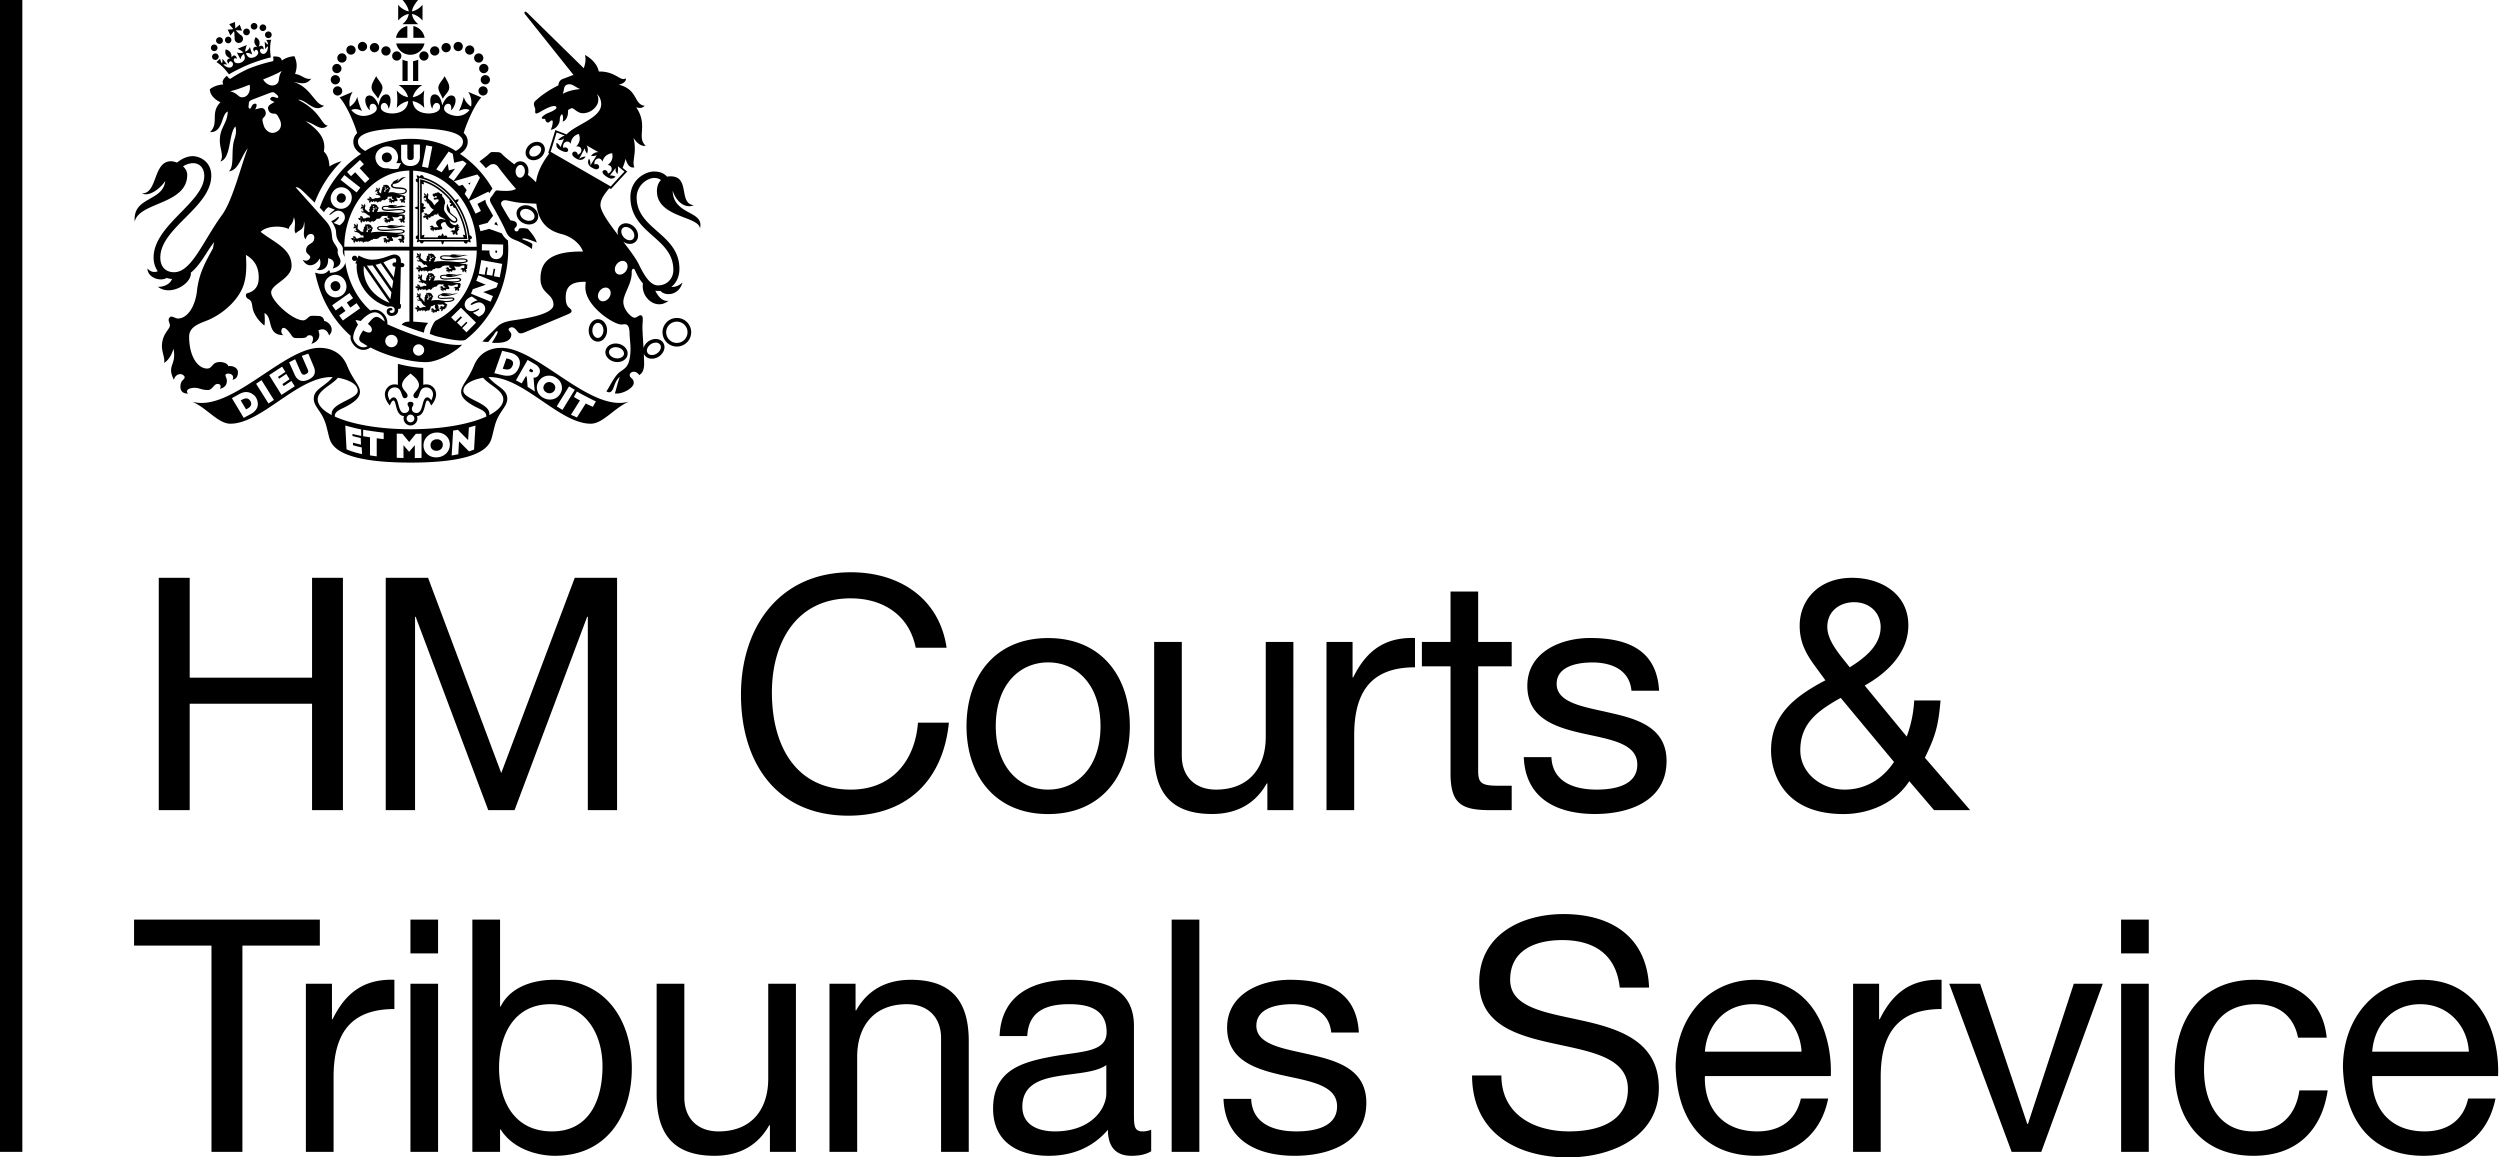 <svg width="432" height="200" xmlns="http://www.w3.org/2000/svg">
  <path d="M86.97 69.011c0 .968-.88 1.915-2.43 2.721.43-2.064-4.473-2.699-4.473-4.205 0-1.312 1.957-2 3.43-2.258.968 1.247 3.474 2.15 3.474 3.742m-5.055 8.68-.87.311s-1.41-1.43-1.721-1.753c-.033.441-.128 2.248-.128 2.248l-1.151.215.258-4.302.817-.14 1.775 1.775c.02-.43.128-2.183.128-2.183l1.14-.323zm-4.85.698c-.43.398-.978.624-1.634.646-.635.01-1.173-.172-1.592-.56a1.961 1.961 0 0 1-.656-1.505c0-.613.226-1.14.656-1.56.42-.419.968-.645 1.602-.666.646-.022 1.194.172 1.635.559.43.398.656.914.656 1.527 0 .613-.226 1.14-.667 1.56m-4.226.741-1.162.023v-2.227c-.29.333-.978 1.15-.978 1.15s-.689-.817-.979-1.15v2.215l-1.162-.032v-4.183l.979.032s1 1.215 1.172 1.42c.161-.205 1.14-1.41 1.14-1.41l.99-.022zm-6.539-3.247c-.333-.043-.882-.108-1.204-.151v3.13l-1.162-.172v-3.13c-.333-.043-.839-.129-1.183-.183V74.26c1.033.172 2.42.376 3.549.505zm-6.42 1.763-.215-4.119c.634.183 2.01.549 2.731.667l.033 1.13a27.191 27.191 0 0 1-1.538-.345c.02.054.02.258.02.366.162.043 1.42.355 1.42.355l.044 1.14s-1.15-.29-1.398-.344c0 .022.02.322.02.43.398.129 1 .28 1.506.387l.054 1.15c-.99-.193-2.011-.526-2.667-.817m-2.55-5.915c-1.559-.806-2.44-1.753-2.44-2.72 0-1.592 2.505-2.496 3.484-3.732 1.463.247 3.43.935 3.43 2.247 0 1.506-4.903 2.14-4.473 4.205m-4.087-6.108c-1.204.527-1.936 0-2.323-.85l-.967-2.161 1.032-.538.968 2.183c.215.462.44.602.87.398.506-.247.506-.462.313-.882l-1-2.28 1.129-.387.935 2.226c.377.893.29 1.742-.957 2.29m-4.613 2.614-2.13-3.42 2.237-1.462.57.914-1.28.86a4.3 4.3 0 0 0 .195.312l1.236-.828.57.914-1.237.839c.064.107.151.247.226.344l1.323-.882.58.925zm-2.248 1.484-2.14-3.409.936-.624 2.14 3.42zm-3.108 1.85-1.172.635-2.044-3.41 1.248-.688c.44-.236.828-.355 1.172-.366.355 0 .7.086 1.01.27.324.182.603.43.775.752.452.86.506 2.022-.989 2.807m43.49-10.959 1.56.377c.979.258 1.882 1.15 1.344 2.484-.613 1.516-1.763 1.602-2.903 1.344l-1.365-.333zm5.765 2.377c.194.118.441.312.613.592.205.355.194.763-.043 1.15-.151.27-.366.441-.624.506a.997.997 0 0 1-.312.022c.044.172.064.366.074.591.054.85.172 1.775.172 1.796-.182-.118-1.162-.742-1.248-.795l-.097-1.183c-.033-.42-.054-.592-.184-.678-.107.172-.741 1.258-.741 1.258l-1-.527 2.021-3.527c.301.172 1.065.602 1.366.796m1.839 1.979a2.17 2.17 0 0 1 1.624.258c.538.3.882.73 1.022 1.269.053.172.086.354.086.537 0 .344-.107.7-.312 1.033-.312.494-.753.817-1.322.935-.549.108-1.097.022-1.635-.28-.516-.3-.86-.72-1-1.247-.151-.538-.077-1.054.225-1.548.323-.506.753-.829 1.313-.958m4.947 2.388-2.13 3.474-.99-.613 2.13-3.453zm3.645 2-.527.947c-.29-.13-.828-.377-1.226-.581-.344.548-1.333 2.108-1.516 2.409l-1.043-.463c.02-.022 1.172-1.85 1.56-2.473a16.165 16.165 0 0 1-1.044-.602l.516-.947c.86.516 2.56 1.388 3.28 1.71m-.892 3.861c2.097 0 3.968-2.646 6.581-3.818-6.624 1.936-15.766-9.292-21.992-9.292-1.743 0-3.775.667-4.765 3.065-1.053 2.56-2.215 3.399-2.215 4.539 0 .99.893 1.742 2.398 2.549.979.516 2 .795 1.947 1.72-2.85 1.302-7.528 2.194-13.088 2.194s-10.25-.892-13.088-2.194c-.054-.925.957-1.204 1.935-1.72 1.506-.807 2.41-1.56 2.41-2.55 0-1.14-1.173-1.978-2.227-4.538-.99-2.398-3.011-3.065-4.764-3.065-6.216 0-15.368 11.228-21.993 9.303 2.624 1.161 4.485 3.807 6.593 3.807 5.366 0 11.582-8.055 17.411-8.055.074 0 .161 0 .258.01-1.366 1.678-3.259 2.033-3.259 3.732 0 1.194 1.033 1.914 1.743 3.506.44 1 .537 1.7.903 3.108.344 1.248 1.205 4.42 14.078 4.42 12.862 0 13.733-3.172 14.066-4.42.377-1.409.463-2.108.904-3.108.72-1.592 1.742-2.312 1.742-3.506 0-1.71-1.893-2.054-3.248-3.742h.248c5.84 0 12.045 8.055 17.422 8.055m-25.85 2.946a1.023 1.023 0 0 0-.754-.258c-.322.01-.58.108-.785.312a.978.978 0 0 0-.29.731c0 .28.097.506.29.689.205.182.452.269.764.258.312-.01.56-.119.774-.312a1.05 1.05 0 0 0 .29-.732c0-.28-.086-.505-.29-.688m18.186-8.356c.258.14.516.183.785.118a.992.992 0 0 0 .613-.451c.14-.237.182-.452.107-.71-.064-.247-.215-.441-.462-.592-.269-.14-.527-.193-.796-.129a.971.971 0 0 0-.613.463.871.871 0 0 0-.118.71c.064.247.226.44.484.591m-7.291-4.033c.72.183 1.183.064 1.462-.634.205-.517.044-.925-.796-1.151l-.28-.065c-.063.183-.612 1.732-.634 1.796l.248.054m4.817.538a.2.2 0 0 0 .14-.097.295.295 0 0 0 .034-.118c0-.075-.054-.162-.161-.226 0-.01-.301-.183-.301-.183s-.172.28-.248.42c.108.064.27.15.27.15.086.065.183.086.268.054m-50.128 4.764-.215.118c.074.13.817 1.377.925 1.55.064-.033.236-.13.236-.13.807-.44.71-.99.495-1.323-.42-.656-.936-.462-1.441-.215m45.115-25.552c0 .408-.128.72-.366.946-.215.215-.516.323-.85.312-.322-.01-.602-.118-.806-.334-.215-.225-.333-.57-.333-.978v-.183c-.14 0-1.312-.021-1.312-.021l.02-1.076 3.668.065zm-.57 4.398-1.011-.193.226-1.248-.27-.054-.225 1.216-1.01-.183.225-1.216-.301-.064-.237 1.301-1.021-.183.44-2.355 3.614.656zm-.58 1.764-2.28.785 1.688.688-.398.968-3.399-1.376.312-.775 2.248-.774-1.656-.678.387-.967 3.398 1.376zm-2.184 4.41c-.161.247-.57.515-.86.623l-1.033-.688c1.076-.344 1.151-.646 1.097-.7-.054-.042-.215.054-.43.151-.376.194-.968.484-1.57.075a1.11 1.11 0 0 1-.484-.72 1.23 1.23 0 0 1 .194-.882c.204-.312.613-.58 1.022-.72l1.021.688-.171.032c-.495.118-.893.409-.99.538-.043.053-.074.107-.063.15 0 0 0 .01.02.022.087.064.355-.054.56-.162.419-.182.924-.419 1.44-.064.259.172.42.409.474.688 0 .075.02.14.02.205 0 .258-.086.516-.258.763m-2.979 3.334-.731-.731.903-.914-.194-.183-.87.871-.743-.72.871-.882-.215-.215-.946.914-.731-.732 1.699-1.667 2.613 2.581zm-9.216-14.787V29.489c1.376.065 2.71.409 3.98 1.033 1.365.677 2.58 1.645 3.634 2.882a13.831 13.831 0 0 1 2.463 4.28c.57 1.57.87 3.237.903 4.958zm-.463-13.949c-.785.022-1.591-.43-1.613-1.473v-2.194l1.076-.032v2.118c.02.302.043.345.097.388a.51.51 0 0 0 .43.15c.215 0 .387-.054.473-.161.054-.043.097-.14.097-.441v-2.076l1.076.01v2.173c0 .43-.14.796-.388 1.065-.28.3-.699.462-1.247.473M59.483 42.641c.033-1.72.323-3.387.893-4.957a13.827 13.827 0 0 1 2.463-4.28c1.054-1.237 2.28-2.205 3.645-2.883a9.98 9.98 0 0 1 4.248-1.043v13.163zm-.033-6.635a1.75 1.75 0 0 1-1.355-.13 1.708 1.708 0 0 1-.87-1.042 1.84 1.84 0 0 1 .15-1.441c.247-.474.634-.807 1.097-.958a1.803 1.803 0 0 1 1.355.14c.43.226.742.602.882 1.043.053.172.076.345.076.527 0 .312-.076.624-.236.925a1.84 1.84 0 0 1-1.098.936m.054-5.754 2.764 2.173-.645.828-2.764-2.173zm2.7-2.602.677.731-.731.678 1.699 1.85-.764.71-1.71-1.85-.72.677-.688-.731zm7.087.494-.463 1c-.785.183-1.656-.02-1.85-.075-.87.108-1.688-.376-1.978-1.194-.184-.484-.172-.978.033-1.408.215-.474.645-.84 1.193-1.044 1.022-.376 2.065.108 2.442 1.119a1.758 1.758 0 0 1-.194 1.635c.171 0 .494.053.817-.033m5.41-2.828-.721 3.7-1.054-.216.72-3.688zm-12.852-.828c0-2.14 6.022-2.323 9.066-2.323h.02c3.055 0 9.067.183 9.067 2.323 0 .591-.377 1.097-1.237 1.602-1.517-1-4.087-2.097-7.84-2.097-3.743 0-6.313 1.097-7.819 2.097-.87-.505-1.247-1.01-1.247-1.602m18.11 3.27.646.494-2.216 3-.892-.623 1.129-1.474-1.086.29-.184-1.16-1.043 1.494-.947-.505 2.14-3.087.72.387.238 1.549zm2.517 2.387.452.559-1.936 3.775-.71-.968.355-.667-.71-.914-.624.204-.86-.817zm5.28 11.41a3.458 3.458 0 0 1-1.043-1.226c-.398-.14-1.484-.527-1.947-.688l-.247-.086-1.505.398-.28-1.044 1.506-.397c.033-.033.086-.097.14-.183.226-.29.634-.818.817-1.033a42.362 42.362 0 0 0-.978-1.731c-.226-.387-.345-.753-.345-1.054l-1.387.72c.064.119.602 1.226.602 1.226l-.924.463-1.076-2.205 3.291-1.602.15.269c.087-.108.162-.237.248-.366.107-.172.215-.301.312-.409a18.826 18.826 0 0 0-2.216-3.065 16.955 16.955 0 0 0-3.409-2.946c.667-.43 1.345-1.065 1.345-2.108 0-.613-.248-1.108-.7-1.506.71-2.248 1.969-4.968 3.044-6.151l-2.258-.958c.58.893.624 1.936.494 2.55-.591-.41-1.097-.969-1.258-1.71-.118.688-.495 1.795-.839 2.462.656-.312 1.183-.452 1.84-.172-.377.505-1.356 1.301-2.84.946-.806-.193-1.602-.623-1.57-1.247.02-.366.29-.817.796-.764.495.054.516.796.376 1.13.635-.366 1.312-2.259.301-2.539-.795-.225-1.527.872-1.785 1.71-.15-1.01-.57-1.978-1.376-1.925-1.033.076-.7 1.99-.334 2.485.064-.678.43-1.033.732-1.011.28.01.645.215.59.828-.063.613-.935.99-1.946.99-.946 0-2.624-.302-2.785-2.14.624.107 1.592.58 2.011 1.204-.128-1.119-.14-1.915 0-3.065-.516.72-1.387 1.107-1.979 1.193.172-.785.85-1.624 1.635-2.108h-4.097c.785.484 1.462 1.323 1.634 2.108-.591-.096-1.44-.484-1.946-1.193.128 1.15.128 1.946 0 3.065.408-.613 1.355-1.076 1.979-1.205-.162 1.84-1.84 2.14-2.786 2.14-1 0-1.882-.376-1.946-.99-.054-.612.311-.816.59-.827.302-.022.668.333.732 1.01.366-.494.7-2.408-.333-2.484-.807-.053-1.226.915-1.377 1.925-.258-.838-.99-1.935-1.785-1.71-1.01.28-.333 2.173.312 2.539-.15-.334-.128-1.076.366-1.13.505-.053.774.398.795.764.033.624-.763 1.054-1.57 1.247-1.473.345-2.441-.43-2.839-.946.678-.28 1.205-.15 1.86.172-.343-.667-.71-1.774-.827-2.463-.172.753-.689 1.312-1.28 1.732-.14-.613-.097-1.667.484-2.57l-2.259.957c1.086 1.193 2.345 3.914 3.044 6.173-.43.397-.667.87-.667 1.484 0 1.043.667 1.677 1.344 2.108a16.955 16.955 0 0 0-3.409 2.946 19.241 19.241 0 0 0-3.613 6.012c-.044.118-.075.226-.118.333.247.258.495.527.742.796 0-.032.02-.064.033-.097.118-.29.452-.634.71-.795l1.13.451c-.474.334-1.033.785-.926.904.054.053.301-.15.409-.237.344-.269.839-.678 1.516-.409a1.1 1.1 0 0 1 .635.603 1.2 1.2 0 0 1 0 .903c-.14.344-.463.699-.84.925l-1.032-.409c.42-.247.84-.71.893-.85.043-.086.043-.16 0-.182-.087-.054-.301.118-.505.28-.226.171-.484.354-.785.43.484.677.806 1.322.828 1.85.033 1.02.247 1.43.796 2.118.817 1.032-.021.946.688 2.226-.033-.366-.044-.72-.054-1.097h11.25v12.27c-.463.011-.969.065-1.345.539 1.301.527 2.602 1 3.85 1.376.107-.796.323-1.194.731-1.688 0 0-1.699-.172-2.58-.215V43.297h10.98a15.024 15.024 0 0 1-.904 4.904c-.58 1.602-1.409 3.054-2.463 4.291a12.026 12.026 0 0 1-3.635 2.871c-.322.162-.559.678-.763 1.14-.161.355-.28.71-.344 1.205.516.15.613.258 1.107.387 3.861.968 4.861.774 5.077.602a17.327 17.327 0 0 0 2.43-2.28 19.325 19.325 0 0 0 3.614-6.054 21.219 21.219 0 0 0 1.322-7.41c0-.473-.02-.936-.053-1.398m-20.544-15.13a.862.862 0 0 0-.656-.011.873.873 0 0 0-.516.43.928.928 0 0 0-.021.656c.064.183.344.753 1.13.473a.812.812 0 0 0 .472-.43.735.735 0 0 0 .075-.344.897.897 0 0 0-.484-.774m18.519 17.27c.074 0 .14 0 .15-.171v-.215h-.3v.172c0 .097.02.15.043.182.02.01.043.033.107.033m.322-4.71-.344-.678c-.074.075-.14.183-.204.28-.043.053-.074.107-.118.16.075.022.151.054.226.087.14.053.301.097.441.15m-4.754-7.442-.398.119.205.268zm-21.96 1.968c-.42-.215-.85-.064-1.076.355a.852.852 0 0 0-.074.624.78.78 0 0 0 .398.452.717.717 0 0 0 .591.064.742.742 0 0 0 .474-.409.91.91 0 0 0 .097-.398.773.773 0 0 0-.41-.688m-.538 15.992v-.01c0-.108-.02-.237-.064-.355-.184-.463-.645-.667-1.086-.495-.463.183-.656.635-.474 1.108a.93.93 0 0 0 .452.495c.194.086.42.086.645 0a.8.8 0 0 0 .527-.742m13.54 11.958a.984.984 0 0 1 0-1.968.985.985 0 0 1 0 1.968m-4.71-1.463a1.07 1.07 0 0 1-1.076-1.064c0-.592.484-1.076 1.075-1.076.592 0 1.076.484 1.076 1.076a1.07 1.07 0 0 1-1.076 1.064m-1.624-4.774-.269-.194c-.484-.366-.892-.366-1.333.01a6.314 6.314 0 0 0-.58.613l-.27.312.184.15c.516.41.592.861.44 1.12a.385.385 0 0 1-.257.204c-.258.075-.613-.022-.99-.237l-.194-.118-.117.183c-.033.053-.064.096-.097.15a1.46 1.46 0 0 0-.128.205c-.226.387-.334.677-.334.924 0 .065 0 .13.033.183.075.28.302.409.506.527l.117.065c.226.15.56.344.796.484-.451.258-.914.28-1.365.053-.689-.333-1.13-1.118-1.13-1.505 0-.603.27-1.355.753-2.13l.074-.118-.064-.118a4.681 4.681 0 0 1-.355-.689c.259.033.517.086.775.14l.128.032.087-.096c.3-.323 1.365-1.399 2.344-1.399.441 0 .893.226 1.237.624.258.29.408.635.462.968-.14-.107-.301-.215-.451-.344m-6.787.161-.623-.882 1.086-.763c-.074-.097-.538-.764-.613-.86-.108.075-1.076.763-1.076.763l-.623-.882 3-2.118.624.881s-.968.678-1.075.764c.064.097.526.764.602.86l1.086-.763.613.892zm-3.01-5.259c-.205-.527-.205-1.054 0-1.516a1.92 1.92 0 0 1 1.042-.99 1.806 1.806 0 0 1 1.42.033c.473.204.828.602 1.043 1.118.087.258.14.506.14.764s-.053.505-.15.742c-.205.452-.57.796-1.043.978a1.808 1.808 0 0 1-1.42-.021c-.462-.204-.828-.602-1.032-1.108m18.992 8.883c-2.517-.634-5.495-1.71-8.292-2.979v-.043c.075-.559-.14-1.193-.57-1.688-.43-.495-1-.774-1.58-.774-.259 0-.517.053-.764.14a10.962 10.962 0 0 1-1.162-1.183c-1.054-1.226-1.882-2.678-2.462-4.28a15.928 15.928 0 0 1-.72-2.84c-.129.807-1.098 1.764-2.668 1.775.02-.162-.02-.41-.161-.452-.42.462-.968.925-2.387.42a21.59 21.59 0 0 0 .924 3.258 19.321 19.321 0 0 0 3.614 6.055c.505.58 1.043 1.118 1.602 1.613 0 .107-.02.215-.02.322 0 .592.57 1.517 1.387 1.915.677.322 1.398.247 2.054-.226 1.215.645 2.774 1.258 4.452 1.72 1.872.528 3.689.818 5.12.818 1.215 0 2.839-.58 4.43-1.58.645-.41 1.248-.85 1.689-1.27.053-.064.117-.118.17-.172-1.246.183-3.118-.172-4.656-.548M72.28 4.184c-.57-.452-1.01-1.097-1.086-1.775.645.119 1.377.592 1.818 1.151V.818c-.441.57-1.173 1.032-1.818 1.15.076-.666.484-1.269 1.043-1.968h-2.656c.56.7.968 1.302 1.043 1.968-.645-.118-1.387-.58-1.817-1.15V3.56c.43-.56 1.161-1.032 1.817-1.15-.086.677-.516 1.322-1.097 1.774zm-3.818 3.323a2.503 2.503 0 0 0 2.442 1.957 2.506 2.506 0 0 0 2.452-1.957zm2.969-.979h1.946a2.513 2.513 0 0 0-1.946-2.032zm-1.043 0V4.496a2.527 2.527 0 0 0-1.958 2.032zm1.882 3.775a3.15 3.15 0 0 1-.893.269v3.42h.893zm-2.721 3.689h.892v-3.42a2.978 2.978 0 0 1-.892-.269zm2.914-4.313c0 .441.355.796.796.796a.794.794 0 0 0 .796-.796.803.803 0 0 0-.796-.806.803.803 0 0 0-.796.806m2.657-.075a.801.801 0 0 0 0-1.602.801.801 0 0 0 0 1.602m1.978-.57a.804.804 0 0 0 .796-.807.794.794 0 0 0-.796-.795.803.803 0 0 0-.806.795c0 .441.365.807.806.807m5.625 1.785c.44 0 .796-.355.796-.796a.796.796 0 1 0-1.592 0c0 .441.355.796.796.796m-1.56-1.376a.794.794 0 0 0 .796-.796.794.794 0 0 0-.796-.796.794.794 0 0 0-.795.796c0 .44.355.796.795.796m-1.99-.603a.799.799 0 0 0 .807-.806.803.803 0 0 0-.806-.796.808.808 0 0 0-.796.796c0 .452.366.806.796.806m4.302 6.077a.794.794 0 0 0-.796.796c0 .44.355.795.796.795a.794.794 0 0 0 .796-.795.794.794 0 0 0-.796-.796m.387-1.936a.796.796 0 0 0-.796.806c0 .441.355.796.796.796a.803.803 0 0 0 .807-.796.806.806 0 0 0-.807-.806m-1.065-1.14c0 .44.366.807.796.807a.813.813 0 0 0 .807-.807.801.801 0 0 0-1.603 0m-14.239-1.366a.794.794 0 0 0 .796-.796.803.803 0 0 0-.796-.806.803.803 0 0 0-.795.806c0 .441.354.796.795.796m-1.86-.871a.801.801 0 0 0 0-1.602.81.81 0 0 0-.807.795c0 .441.366.807.807.807m-1.979-.57a.804.804 0 0 0 .796-.807.794.794 0 0 0-.796-.795.803.803 0 0 0-.806.795c0 .441.365.807.806.807m-5.625 1.785a.794.794 0 0 0 .796-.796.796.796 0 0 0-.796-.806.799.799 0 0 0-.806.806c0 .441.355.796.806.796m1.56-1.376c.43 0 .796-.355.796-.796a.801.801 0 0 0-1.603 0c0 .44.366.796.807.796m1.979-.603a.801.801 0 0 0 0-1.602.8.8 0 0 0-.796.796c0 .452.355.806.796.806m-3.495 6.883a.796.796 0 0 0-.796-.806.806.806 0 0 0-.807.806c0 .441.366.785.807.785.44 0 .796-.344.796-.785m-.388-1.946a.803.803 0 0 0-.806-.796.794.794 0 0 0-.796.796c0 .44.355.806.796.806.44 0 .806-.365.806-.806m-.537-1.14c.44 0 .796-.355.796-.796a.794.794 0 0 0-.796-.796.794.794 0 0 0-.796.796c0 .44.355.796.796.796m18.616.516c.451.871.85 1.387.795 2.065-.064.688-.774 1.172-1.118 1.85-.312-.796-.817-1.399-.753-2.022.054-.624.914-1.441 1.076-1.893m-11.82 0c-.451.871-.849 1.387-.795 2.065.064.688.774 1.172 1.118 1.85.301-.796.817-1.399.753-2.022-.064-.624-.914-1.441-1.076-1.893m9.507 56.041c-.183-.344-.451-.527-.677-.527-1.022 0-.624 2.7-1.85 2.7-.527 0-.817-.345-.817-.72 0-.388.269-.496.269-.807 0-.302-.237-.41-.506-.41s-.505.108-.505.41c0 .311.269.419.269.806 0 .376-.29.72-.828.72-1.216 0-.818-2.699-1.84-2.699-.236 0-.494.183-.677.527-.204-.387-.323-.774-.323-1.064 0-.495.388-1.183 1.183-1.183 1.377 0 1.054 1.87 1.71 1.87.29 0 .506-.171.506-.45 0-.539-.957-1.044-.957-1.808 0-.763.699-1.398 1.462-2.01.764.612 1.463 1.247 1.463 2.01 0 .764-.957 1.27-.957 1.807 0 .28.215.452.505.452.656 0 .334-1.871 1.7-1.871.806 0 1.182.688 1.182 1.183 0 .29-.117.677-.312 1.064m-3.58 3.786a.67.67 0 0 1-.668-.667.67.67 0 0 1 .667-.667.67.67 0 0 1 .667.667.67.67 0 0 1-.667.667m2.71-6.56c-.171 0-.344.032-.505.075V63.57c-1.312-.043-2.85-.302-4.388-.7v3.636a1.708 1.708 0 0 0-.538-.086c-1.054 0-1.71.882-1.71 1.71 0 .774.463 1.494.85 1.935.204-.462.376-.85.645-.85.527 0 .28 2.614 1.807 2.679a1.34 1.34 0 0 0-.064.42 1.2 1.2 0 0 0 1.194 1.204 1.2 1.2 0 0 0 1.193-1.205c0-.14-.033-.29-.074-.42 1.527-.064 1.27-2.677 1.796-2.677.258 0 .43.365.656.85.398-.442.85-1.162.85-1.936 0-.828-.645-1.71-1.71-1.71m34.51-19.573c-.41.57-1.098.774-1.55.451-.451-.322-.483-1.032-.076-1.602.409-.58 1.097-.785 1.549-.463.452.323.484 1.044.076 1.614m-2.914 4.602c-.409.581-1.097.786-1.549.463-.451-.312-.495-1.043-.086-1.613.397-.57 1.097-.775 1.548-.452.452.312.495 1.032.087 1.602M95.144 26.23l.021-.053c.344-1.065 1-3.184 1-3.205l.021-.076 1.387.527-.184.076c-.258.097-.591.333-.957.667.248.064.592.043.828-.108l.205-.14-.602 1.506-.075-.14c-.086-.15-.355-.495-.613-.602-.02.107-.033.215-.033.3 0 .55.387.807.764 1.001.667.333 1.065.376 1.226.118a.31.31 0 0 0 .043-.172.462.462 0 0 0-.118-.29c-.117-.14-.354-.237-.645-.118l-.086.043-.021-.097c-.033-.409.097-.635.204-.764a.711.711 0 0 1 .527-.236c.237 0 .441.15.581.376.076-.839.548-1.44 1.323-1.678l.064-.021.033.064c.097.27.14.517.14.753 0 .473-.204.904-.602 1.355.323-.053.624.032.763.237.118.183.161.376.108.57-.044.172-.161.408-.516.591l-.097.054v-.108c-.054-.247-.215-.419-.452-.462a.46.46 0 0 0-.452.215c-.16.323.075.667.71 1.022.774.43 1.27.064 1.56-.355-.226-.043-.56.021-.893.226l-.237.15.979-1.839.043.215c.021.097.097.42.366.7.043-.151.118-.399.118-.667 0-.172-.033-.355-.108-.527l-.107-.215 2.032 1.161-.236.022c-.355.043-.7.236-1.032.612.376.097.699 0 .795-.032l.205-.075-1.108 1.774v-.344c0-.365-.107-.656-.247-.828a1.403 1.403 0 0 0-.151.592c0 .322.161.656.624.935.613.377 1.032.409 1.237.097.086-.14.064-.333-.054-.495-.14-.182-.366-.236-.613-.15l-.097.032v-.107c-.02-.388.117-.613.247-.732a.714.714 0 0 1 .548-.204c.28.021.484.269.592.548.269-.86.753-1.29 1.592-1.452l.074-.021.02.075c.034.15.054.301.054.452 0 .613-.29 1.14-.839 1.527.258.01.484.118.603.323a.75.75 0 0 1 .097.365c0 .065-.021.14-.033.205-.054.172-.194.398-.549.56l-.097.042v-.107c-.043-.312-.247-.463-.43-.495a.393.393 0 0 0-.441.172c-.14.258.097.591.72.99.42.268.904.505 1.495-.011-.215-.172-.645-.237-.828-.237h-.16l1-1.269v.248c0 .021-.021.032-.021.043 0 .268.161.559.333.73a4.31 4.31 0 0 0 .108-.892c0-.097 0-.182-.021-.269l-.02-.193 1.15.936-.054.053c-.02.022-1.527 1.635-2.269 2.463l-.043.054zm12.217 13.755c0-.161.044-.387.237-.559v-.01a.773.773 0 0 1 .58-.194c.345.01.721.194 1.001.495.28.29.44.688.43 1.032a.759.759 0 0 1-.226.56v.01a.752.752 0 0 1-.57.193c-.355 0-.731-.193-1.01-.494-.28-.301-.452-.689-.43-1.033m4.43 20.401c.076-.344.323-.688.667-.914a1.528 1.528 0 0 1 1.097-.247c.15.043.376.13.516.344.14.204.128.441.097.602-.074.334-.312.678-.667.904-.591.398-1.323.355-1.602-.075a.822.822 0 0 1-.108-.613m-21.1-30.737c-.02.344-.172.678-.387.871a.656.656 0 0 1-.473.183c-.42-.021-.743-.505-.743-1.054v-.086c.021-.355.161-.678.388-.871a.584.584 0 0 1 .473-.183c.215 0 .365.13.451.237.205.215.301.548.29.903m6.529-13.421c.344-.656 0-1.667 1.204-1.667.592 0 1.13.602 1.84.828-1.162.097-2.216.365-3.044.839m19.014 16.787c.806 2.216 2.409 3.012 3.635 2.442-2.732-.312-.517-4.99-4.033-4.99a2.44 2.44 0 0 0-.57.064c-.603-.635-1.28-.893-2.291-.893-1.495 0-4.054 1.43-4.054 4.41 0 6.377 7.42 6.947 7.42 12.593 0 1.656-1.247 2.678-2.635 2.678-1.247 0-2.258-1.409-3.301-3.592-.506-1.043-1.581-2.474-2.721-3.968.333.247.72.376 1.097.387.398.01.763-.119 1.032-.377.27-.247.42-.602.43-1v-.054c0-.505-.215-1.032-.602-1.44-.398-.42-.936-.678-1.452-.689a1.413 1.413 0 0 0-1.032.376 1.43 1.43 0 0 0-.43 1c-.02.022-.02.044-.02.065 0 .215.042.43.127.645-1.602-2.086-3.086-4.14-3.086-5.248 0-1 .688-1.871 1.526-2.914.044.021.291.16.291.16l.226-.246c.301-.323.914-1 2.194-2.377l.074-.086v.01l.312-.333-.796-.635c.205-.484.387-1 .527-1.57.247 1.022.774 1.678 1.506 1.473-.484-1.064.494-2.484-.151-5.087.613 1 1.484 1.538 2.108 1.356-1.646-1.463.495-3.496-1.646-6.647.7.237 1.162.097 1.474-.247-1.958-.269-1.065-2.775-4.496-3.657.86-.15 1.355-.656 1.226-1.096-.903.645-1.699-1.226-4.667-1.173-.184-1.107-1.215-2.28-2.388-2.85.226.86.021 1.635-.204 2.28L91.196 2.29c-.28-.269-.44-.333-.516-.226-.087.086-.075.27.107.463l8.313 10.42c-.623.216-1.236.474-1.882.71-.408.151-.72.57-.72 1.087-1.549.763-2.904 1.71-3.57 2.323-.517.473-.926.58-.474 1.624.172.398-.355 1.387.839.666.796-.473 2.592-1.462 2.85-.838.14.322-.742.742-1.355.978-.602.237-1.258.7-1.162.936.097.226.57-.022.603.226.033.28.225.516.473.516.236 0 .548-.506.753-.333.183.172-.097 1.3-.302 1.591.947-.118 1.55-1.01 1.57-1.71.021-.699.226-.87.366-.968.14-.097.323.753.118 1.259.495-.108 1.022-.764.946-1.98.259-.193.506-.343.7-.343.311 0 .946.87 1.838.87 1.646 0 2.56-1.333 2.657-1.957.074-.505.043-1-.237-1.376.592.473.774 1.226.774 1.774 0 2.334-4.108 3.431-5.807 5.044-.064.054-.118.118-.184.172l-1.935-.742-.128.42c0 .032-.033.096-.108.365-.204.656-.634 2.044-.893 2.84l-.097.322.172.097c-1.15 1.527-2.076 3.226-2.28 4.98a15.774 15.774 0 0 0-1.409-1.28 2.06 2.06 0 0 0 .097-.538c.033-.517-.117-1.011-.43-1.366a1.341 1.341 0 0 0-.893-.441 1.266 1.266 0 0 0-.946.344 2.847 2.847 0 0 0-.171.183c-.064-.054-.14-.108-.205-.162-.634-.494-1.43-1.075-1.903-1.602-.205-.226-.42-.344-.85-.344-.161 0-.57-.022-.86-.022-.28 0-.452.216-.775.517-.183.15-.795.634-1.42 1.097.302.29.582.591.861.903.074.086.161.183.237.269.269-.215.484-.377.634-.495.205-.161.463-.204.71-.204.247 0 .602.183.839.559.184.258 1.753 2.312 3.043 3.742-.15.043-.29.097-.408.151-.56.237-1.807.183-2.366.14-.56-.043-.667-.183-1.044.408a6.05 6.05 0 0 1-.516.721c-.181.226-.322.484.064 1.15.57.958 1.99 3.507 2.463 4.657.473 1.151 1.022 1.334 1.925 1.7.903.365 2.441 1.247 2.624 1.451l.064-.881c-.269-.259-1.129-.592-1.452-.7-.333-.118-.42-.258-.02-.258.387 0 1.473.388 2.237.7-.237-.86-1.054-1.807-1.538-2.345-.656-.183-1.323-.183-1.581.021.033.183-.107.41-.377.41-.247 0-.419-.216-.344-.453.087-.258.474-.344.387-.838-.086-.484-.688-.57-1.086-.613-.548-.796-1.193-1.968-1.473-2.442-.29-.473-.118-.742.087-.903.473-.387 1.452.204 3.42.333.677.043 1.559.086 2.43.13.269 2.28 1.183 4.452 4.366 5.248 1.549.387 3.151 1.516 3.7 3.022-6.356-.119-7.346 2.355-7.346 4.689 0 2.667 2.238 2.516 2.238 4.506 0 1.731-5.346 2.452-6.959 2.688-1.365.205-2.15.506-2.807 1.162-.645.656-1.322 1.29-2.516 2.484 0 0 .516.118 1.022.086l.903-1.162c.269-.387.452-.72.624-.688.183.032.064.334-.151.742l-.742 1.248c3.13.215 3.344-.947 3.344-1.42 0-.484-.774-.806-.333-1.108.452-.3.839-.086 1.194.323.366.43.484.785 1.344.452 0 0 6.84-2.829 7.7-3.227.775-.344.549-.688.087-1.075-.505-.409-.591-1.097-.591-1.807 0-2.075 1.247-2.71 3.462-2.667-.033.355-.064.688-.064.99 0 3.226 4.883 6.388 6.195 6.388.592 0 1.387-.441 1.441 1.505.033 1.43.312 2.442.064 4.087-.258 1.656-.742 1.904-1.732 2.603-.989.699-1.925 2.882-2.344 3.344.44.29.914.323 1.28-.731.3-.882.656-1.517 1.043-1.72-.387.967-.678 2.387-.86 2.817 1.247.215 3.269-.925 3.269-1.796 0-.882-.7-.807-.7-1.398 0-.258.324-.549.7-.549.495 0 .882.398.914.581.549-.29.904-.839.882-2.13-.02-.494-.02-1.021-.054-1.559.033.075.075.14.118.215.236.366.635.592 1.118.635.463.032.947-.097 1.366-.366.484-.333.828-.806.936-1.323.02-.107.033-.204.033-.312 0-.28-.087-.537-.226-.763-.204-.312-.527-.516-.914-.602-.516-.108-1.086.022-1.581.333-.44.301-.774.731-.903 1.205-.097-1.753-.226-3.41-.172-4.076.064-.99.108-1.43-.226-1.581-.333-.14-.699.409-1.172.409s-1.914-1.323-1.914-2.721c0-1.388 1.505-3.194 1.44-5.098-.032-.591.345-.903.582-.366.29.656.72 1.538 1.365 2.259-.397 2.398 2.248 4.743 4.42 3-1.075.162-1.817-.796-2.29-1.742.182.022.376.043.58.043.108 0 .216-.01.323-.01.764.935 3.183.87 3.807-1.484-.42.494-1.29.87-1.925.785.914-.71 1.388-1.86 1.388-3.108 0-6.087-7.389-6.797-7.389-12.346 0-2.055 1.807-3.367 3.054-3.367.474 0 .85.14 1.14.366-.473.473-.73 1.215-.688 2.108.194 4.377 7.345 4.162 7.432 6.27.806-3.173-4.517-2.194-4.722-6.474m-25.53 4.969c-.646-.301-.99-.947-.753-1.42a.792.792 0 0 1 .473-.398c.333-.118.731-.086 1.108.097.376.183.656.484.774.807a.882.882 0 0 1 0 .623.83.83 0 0 1-.473.388c-.334.129-.742.086-1.119-.097m-.484-2.42c-.387.14-.677.398-.839.72-.376.796.098 1.818 1.044 2.27.537.258 1.118.3 1.613.129.376-.13.667-.387.828-.72.161-.334.171-.721.043-1.098-.171-.494-.57-.914-1.097-1.172-.526-.247-1.107-.301-1.591-.129m13.055 22.832a.807.807 0 0 1-.548-.27c-.248-.247-.387-.634-.377-1.053.021-.42.151-.785.41-1.033a.806.806 0 0 1 .569-.247c.527.01.947.602.936 1.323-.02.408-.172.796-.42 1.032-.118.118-.312.258-.57.247m-.957-2.817c-.376.365-.591.903-.602 1.484v.054c0 .559.194 1.086.548 1.462.28.28.635.441 1 .452.377.01.732-.14 1.022-.42a2.07 2.07 0 0 0 .602-1.484 2.061 2.061 0 0 0-.408-1.344c-.29-.398-.688-.613-1.14-.624-.366-.01-.731.15-1.022.42M91.466 26.391c0-.322.182-.688.516-.946.28-.226.635-.323.947-.29.128.021.322.075.451.247.14.172.151.376.128.516-.043.301-.225.613-.516.84-.484.376-1.129.397-1.398.042a.68.68 0 0 1-.128-.409m.128-1.451c-.774.602-1 1.613-.505 2.247.494.635 1.527.667 2.29.076.42-.334.7-.796.764-1.27a1.34 1.34 0 0 0-.258-.978 1.275 1.275 0 0 0-.882-.484c-.473-.064-.99.086-1.409.409m14.767 36.963c-.71-.13-1.205-.656-1.118-1.173a.812.812 0 0 1 .355-.505c.29-.204.688-.28 1.096-.204.646.107 1.13.58 1.13 1.054v.118c-.097.516-.742.839-1.452.71m-1.119-2.205c-.333.226-.548.56-.613.914-.086.43.054.882.377 1.237.3.344.742.58 1.237.678.505.085 1 .022 1.398-.194.43-.236.72-.591.785-1.032.15-.86-.581-1.71-1.624-1.904-.57-.107-1.14.01-1.57.301m9.872-2.29c0-1.012.828-1.829 1.85-1.829 1.01 0 1.839.817 1.839 1.828 0 1.022-.828 1.85-1.839 1.85a1.85 1.85 0 0 1-1.85-1.85m-.634 0a2.478 2.478 0 1 0 4.957 0 2.472 2.472 0 0 0-2.473-2.462 2.474 2.474 0 0 0-2.484 2.462M46.007 6.905c.215.354.301.516.312.795-.171-.075-.376-.247-.591-.548l.117 1.344c.161-.236.28-.408.473-.484-.043.871-.398 1.226-.688 1.29a.57.57 0 0 1-.688-.45c-.074-.388.269-.625.602-.28.064-.796-.58-.786-.86-.452.333-.775.194-1.28-.495-1.7-.43.721-.247 1.194.301 1.754-.538-.27-1.01.182-.538.774.108-.516.549-.398.656.01.097.355-.247.807-.817.979-.828.247-1.097-.28-1.29-.731.171-.108.602-.076 1.075.225l-.398-1.3c-.194.462-.462.644-.796.795-.02-.387.258-1.15.258-1.15l-1.58.644s.73.345.978.646c-.333.118-.656.172-1.118-.022l.634 1.215c.118-.548.398-.87.602-.914.172.463.345 1.022-.408 1.42-.538.28-1.086.183-1.27-.13-.214-.365.021-.763.453-.462-.075-.752-.732-.742-.915-.182 0-.775-.204-1.237-1.021-1.463-.194.774.064 1.248.85 1.57-.442-.053-.915.387-.313.925 0-.495.41-.548.635-.226a.568.568 0 0 1-.184.796c-.258.161-.753.15-1.398-.44.194-.076.409-.044.678.01l-.84-1.033c.044.366.022.635-.053.807-.184-.215-.247-.388-.323-.796l-.645.58c.613.377 1.312.958 2.162 2.13.903-.56 2.516-1.334 3.506-1.742 1-.409 2.7-.968 3.732-1.194-.216-1.441-.118-2.355.064-3.044zM39.35 5.119l.463 1.011.58-.699c.031.01.054.022.075.022.053.344.074.925.074 1.247a.726.726 0 1 0 1.452 0c0-.28-.15-.516-.387-.645a5.42 5.42 0 0 1-.807-.753c.02-.032.033-.054.033-.086l.979.075-.387-1.032-.72.624c-.024-.01-.034-.01-.044-.022l-.054-1.064-1 .387.667.785a.335.335 0 0 0-.044.086zm3.667.796a.585.585 0 0 0 0-.806.587.587 0 0 0-.817-.01.578.578 0 1 0 .817.817m1.302-.969a.585.585 0 0 0 0-.806.578.578 0 0 0-.818 0 .565.565 0 0 0 0 .806.578.578 0 0 0 .818 0m1.516.248a.565.565 0 0 0 0-.807.565.565 0 0 0-.807 0 .565.565 0 0 0 0 .807.567.567 0 0 0 .807 0m.13 1.226a.578.578 0 0 0 .817 0 .598.598 0 0 0 0-.818.598.598 0 0 0-.818 0 .578.578 0 0 0 0 .818m-6.517 1.064a.576.576 0 0 0 0-1.15.567.567 0 0 0-.57.57c0 .322.247.58.57.58m-1.538.097a.576.576 0 1 0 0-1.15.583.583 0 0 0-.57.58c0 .312.269.57.57.57m-.322.678a.574.574 0 0 0-.57-.57.574.574 0 0 0-.57.57c0 .322.258.57.57.57.311 0 .57-.248.57-.57m.204 1.527a.576.576 0 0 0-1.151 0c0 .322.258.57.57.57a.57.57 0 0 0 .58-.57m10.024 4.721c-.807.624-1.871.054-2.344-.774 1.096-.452 2.376-.957 3.237-1.495-.796 1.215-.248 1.764-.893 2.269m-.171 8.335c-1.044.451-1.84-.463-2.044-1.076-.194-.624-.366-1.14-.118-1.376.442-.43.581-.775.312-1.323-.312-.645-.978-.334-1.699-.161.334-.613.366-1.044-.097-.98-.548.055-.56.947-.87.84-.302-.097-.129-.613-.129-.893 0-.376.247-.505.624-.667l2.99-1.14c.387-.14.656-.215.924.054.194.194.667.441.517.731-.14.29-.764-.344-1.205-.01-.366.29-.043.57.613.774-.635.377-1.323.624-1.108 1.302.184.58.517.731 1.151.731.344 0 .58.495.86 1.075.29.581.377 1.646-.72 2.12m-5.7-6.034c-.807.075-.785-.7-2.194-1.043.99-.194 2.27-.7 3.377-1.13.215.936-.161 2.087-1.183 2.173M57.409 41.2c-.118-.881 0-1.72-1.022-2.903-.99-1.15-4.28-4.775-5.313-5.947.259-.021.57.032 1.216.635.398.376 1.376 1.333 2.086 2.032a20.1 20.1 0 0 1 3.764-6.227c.29-.322.581-.634.882-.925a6.921 6.921 0 0 0-2.097.904c-.043-1-.28-1.958-.968-2.592.269-1.409.043-3.119-3.13-5.216 1.624.387 2.582 1.86 3.818.731-1.118-.032-1.14-2.462-5.15-4.463 1.537-.043 2.73 2.43 4.505 1.033-1.678-.194-2.226-3.162-5.237-4.087 1.032.118 2.118.635 3.01-.58-1.042.247-1.655-.721-2.784-.807.43-1.302.322-2.097-.118-3.076-.785.054-1.592.301-2.173.774-.086-.71-.838-.763-1.505-.71.033.312.184.764-.151.829-.548.096-2.334.58-3.721 1.118-1.387.538-2.958 1.516-3.42 1.839-.28.183-.516-.258-.688-.473-.495.408-.968.946-.613 1.495-.764.064-1.613.269-2.334.839 0 .892.742 1.753 1.84 2.247-1.861 1.84-.172 3.55-1.808 5.162 2.302.086 1.904-3.118 3.065-3.56-.117 2.248-1.376 2.657-1.376 5.077 0 1.301.763 2.71.074 3.57 1.925-.538 1.42-4.796 2.613-6.076.216.731.098 1.441-.15 2.172-.678 1.99.064 4.71-.979 5.593 1.72-.172 2.119-2.614 3.27-3.99-1.216 3.215-2.56 8.775-4.345 11.389-3.345 4.527-5.324 10.034-8.389 10.034-1.355 0-2.377-.829-2.377-2.539 0-5.14 8.808-8.678 8.808-14.152 0-2.43-1.99-3.366-3.226-3.366-.839 0-1.85.408-2.7 1.118-.365-.15-.73-.237-1.043-.237-3.118 0-2.29 5.603-5 5.55 1.075.602 2.936-.57 4.022-2.14-.452 3.635-5.679 2.667-5.28 7.022.73-3.409 9.065-2.914 9.065-8.087 0-.592-.3-1.076-.72-1.463.624-.398 1.215-.548 1.764-.548 1 0 1.903.742 1.903 2.204 0 4.593-8.754 8.464-8.754 14.1 0 .946.28 1.742.72 2.365-.612.259-1.247.14-1.774-.483-.054 1.451 2.022 2.365 3.323 1.645.29.097.602.161.914.172-.398 1.086-1.742 1.409-2.441 1.355 2.15 1.7 5.893-.527 5.69-2.441 1.71-1.377 2.784-3.732 4.021-5.28-.074.365-.14.72-.194 1.075-1.258 2.28-2.43 4.323-2.764 7.345-.269 2.517-1.548 4.786-3.312 4.786-.387 0-1.032-.506-1.334-.258-.548.473-.033.968-.033 1.44 0 .721-1.376 1.431-1.376 3.636 0 1 .58 2.194.366 2.85.559-.29 1.312-1.226 1.623-2.452.603 2.914-1.247 2.796.087 5.388.161-.86 1.022-1.216 1.549-.86.527.365.28.612-.108 1-.398.387-.753 2.322 1.022 2.215-.333-.226-.355-.742.527-.925 1.215-.247 1.57.323 2.871.323.796 0 1.022-1.054 1.657-1.054.634 0 .634.494.419.85 1.022-.27 1.205-.829 1.205-1.399 0-.58-.463-.946-.108-1.161.366-.226 1.549.022 1.086.99.603-.108.936-.55.936-1.302 0-.742-.86-1.183-1.656-1.043-.14-.474-.828-.72-1.463-.72-1.44 0-1.226 1.128-2.205 1.128-1.58 0-3.108-2.043-3.108-5.506 0-1.85 1.99-2.323 3.399-2.925 1.409-.613 3.882-2.13 5.366-4.614 1.162-1.946 1.194-4.076 1.044-6.592 1.978 1.129 2.215 2.774 2.215 3.968 0 1.549-.796 2.173-1.43 2.463-.538.247-.71.14-.775.452-.064.397.205.623.43.742.721.376.57 1.064.775 1.796.194.752.86 1.925 1.979 2.785.107-.462.074-1.204.02-2.162 1.527.753.312 3.818 3.27 3.818-.538-.312-.398-1.118-.087-1.237.312-.107.72.205 1.29 1 .57.807.42.743 1.818.743 1.398 0 .774-.484 1.516-.484s.688.85.29 1.484c1.248-.377 1.635-1.334 1.205-2.312 1.097-.592 1.689.247 1.85.86 1.086-1.097 0-2.409-.85-2.495.02-.398-.355-.828-.806-.86a11.92 11.92 0 0 0-1.398-.033c-.517.043-.807.775-1.41.775-1.849 0-5.538-3.356-5.538-4.818 0-1.463 3.528-2.345 3.528-4.603 0-2.958-2.915-3.969-5.345-5.861.86-.979 3.409-1.205 4.85-.495.161-.828.688-.624.882-2.043.516 1.247-.171 2.269.355 2.796.42-.592 1.462-.506 1.398-2.054.322.968-.409 2.452.322 3.086.129-.785.603-.935.904-.935.3 0 .559.215.559.677 0 1.183-1.42.86-1.42 2.194 0 .56.71.753.71 1.118 0 .366-.58.925-1.29.452.236.516.71.968 1.312.968.645 0 1.333-.516 1.602-1.183.334.85.077 1.785-.527 1.914.645.323 2.162.01 1.99-1.935.86.14 1.312.72.806 1.763.7-.172 1.345-.516 1.345-1.269 0-.58-.57-.978-.473-1.774.086-.656-.818-1.28-.947-2.151m16.971 10.076c-.087-.01-.128-.118-.107-.204.033.032.204.097.29.118-.128.032-.097.086-.182.086m-.128.162c-.033.01-.02-.065-.074-.076-.033-.01-.033.033 0 .087-.054-.022-.107-.054-.14 0-.021.053 0 .086.02.129.02.021 0 .064-.02.118 0 .054-.087.129-.172.086-.074-.054-.064-.14-.043-.193.02-.054.043-.087.076-.087.054 0 .074-.01.097-.064.02-.054-.033-.086-.087-.118.054-.022.087-.043.054-.065-.033-.043-.087.022-.097-.01 0-.021.033-.043.044-.054.033-.032.053-.021.086 0l.226.108c.033.021.054.032.054.064 0 .022 0 .065-.02.076m-.162-.452c-.043.064-.118.118-.184.054-.064-.065 0-.087-.074-.205.074.054.215.14.258.15m2.108 0c.02.054.087.108.194.13 1.022.3 2.205-.474 2.828-.29-.817-.291-1.322.204-2.097.042.452-.01.936-.097.957-.226-.354.237-1.354-.15-1.774.108-.033.022-.064.054-.087.075-.312.076-.58.248-.58.474 0 .3.387.387 1.107.355.72-.022 1.517-.108 1.517.021 0 .183-.517.344-1.205.344-.516 0-1.43-.344-2.57-.054v-.021c.087-.193.333-.484.226-.602.086-.043.15-.119.15-.194a.319.319 0 0 0-.183-.086c.033-.043 0-.097-.044-.129a.487.487 0 0 0-.053-.14.876.876 0 0 0-.216-.15c-.117-.054-.194-.043-.236-.065-.02 0-.128.022-.14.022-.044 0-.108 0-.118.064-.054-.043-.108-.075-.172-.075a.322.322 0 0 0-.033.269c-.086 0-.183.237-.258.204.02.065.054.097.075.097-.075.14-.108.301-.195.301a.375.375 0 0 0 .097.097 1.93 1.93 0 0 0-.043.645c-.161-.172-.398-.548-.57-.645-.14-.086-.15-.161-.15-.312 0-.129.063-.247.053-.376 0-.01-.02-.076-.033-.118-.033-.076-.14-.14-.204-.13a.194.194 0 0 1 .086.14c-.033.022-.064.065-.064.065-.033.043-.033.086 0 .129v.096c0 .022-.02.01-.02 0-.033-.096-.075-.225-.161-.236-.021 0-.044-.01-.064-.01v-.022c0-.086-.097-.161-.216-.054.021.01.075.022.087.043 0 .032-.02.097-.02.097-.021.097.063.14.17.14.022 0 .034.01.034.021v.043c.02.022 0 .01 0 .01-.172-.074-.248 0-.248.076 0 .01-.02.054 0 .075-.064.043-.076.13.044.205-.02-.032-.02-.097.033-.108 0-.01 0-.01.02-.01.021.01.044.043.044.043.02.01.043 0 .107-.043h.033a.17.17 0 0 1 .054.043v.021c-.107.119-.097.226.064.259.02 0 .02.01.02.032-.02.215-.3.172-.279-.043-.161.247.118.43.323.3 0-.01.02 0 .02.011.021.043.033.075.075.075 0-.01.02-.043.043-.043.02 0 .02.01.02.022 0 .054.021.129.098.14-.02-.043 0-.086.02-.086.044 0 0 .333.312.505.044.183.205.28.366.258.043.13.118.248.097.248-.044 0-.409-.033-.506.021-.043.022-.14.054-.268.097 0-.01-.064.021-.064.021-.108.01-.205.01-.259-.064-.02-.043-.02-.097-.064-.172a.22.22 0 0 0-.107-.097h-.087c-.053-.054-.194-.064-.236-.021.043.01.097.021.128.086a.153.153 0 0 0-.033.075c-.033.043-.02.118.204.194.02.01.033.021.02.032-.032.01-.076.021-.117-.01-.087-.076-.097-.172-.204-.108 0 0-.033.01-.064.032-.02 0-.02-.01-.033-.01-.097-.01-.237.118-.172.236.021-.043.044-.096.118-.107 0 .021.02.054.02.064.021.119.065.205.302.054.02-.01.02 0 .02.01-.053.097-.215.194-.086.27l.043.042s-.02.01-.02.022c-.021.129.117.225.194.215a.199.199 0 0 1-.064-.194c.02.01.053.022.064.022.107-.054.053-.183.117-.226.02-.01.033 0 .033.021 0 .043.033.172.161.162a.195.195 0 0 0 .184-.183c-.02-.01 0-.022 0-.01a.121.121 0 0 1 .074.14.42.42 0 0 0 .097-.097c.021.064.021.14-.064.225a.299.299 0 0 0 .216-.215c.02.01.043.043.043.065.02 0 .02-.01.02-.01.044.02.129.032.259 0 0-.01.02 0 .02.01 0 .053 0 .107.021.14 0-.022.033-.076.054-.076.043 0 0 .13.074.205.033-.323.215-.194.42-.334.02-.01.033-.01.02.01-.02.044-.033.087-.086.108.074.01.312-.097.312-.226 0-.043.15-.183.194-.57h.086c.28-.021.409-.225.689-.247-.064.086-.097.28-.087.409 0 .161.194.322.258.365 0 .022 0 .022-.02.033a.73.73 0 0 0-.216.042c-.215.151-.226-.333-.462-.236a.087.087 0 0 0-.064.043c-.097 0-.237.118-.205.215a.188.188 0 0 1 .151-.086v.043c-.02.043 0 .086.087.086.054 0 .064-.032.097-.032.02 0 .033.01.033.032 0 .086-.301-.054-.248.193 0 .01.021.054.044.076 0 .075.054.16.184.118-.021-.022-.075-.054-.054-.097h.054c.02 0 .02-.01.033-.032 0-.01 0-.01.02-.01 0 0 .021.01.021.021 0 .01-.02.022 0 .054 0 0 0 .064.02.075 0 .086.118.194.259.097-.044-.01-.128-.022-.14-.064.032-.01.063-.022.063-.033.021-.01.033-.043.033-.086 0-.021.021-.021.021-.021.02-.01.043-.01.064-.01.033 0 .033.01.043.021.033.064.097.108.184.075.161-.054.033-.193.161-.215.021-.01.064-.021.087 0 .128.022.237.043.269-.021.033-.054 0-.28-.118-.366-.087-.032.108-.538-.269-.774.184.042.764.118.86-.01.172.031.377.15.399.193.02.032.033.075-.021.107-.161.086-.14.14-.226.172-.054-.043-.107-.129-.15-.15-.054-.032-.118-.01-.118 0-.087-.022-.215.01-.248.107.033-.01.108-.043.172-.01 0 .01-.02.022-.02.032 0 .032.02.054.032.086.02.01.02.022 0 .022-.097-.01-.269-.022-.226.086 0 .01.021.043.021.064-.064.054-.074.14-.043.194.02-.043.033-.065.117-.097.021.022.033.043.033.054.054.053.14-.075.237-.054v.022c-.087.043-.171.096-.128.172 0 .01 0 .032.02.053-.02.065 0 .162.108.205a.172.172 0 0 1-.02-.13c.032 0 .086 0 .096-.01.172-.086.064-.204.118-.258.064-.053.15.108.28-.01a.107.107 0 0 0 .033-.14c0-.01 0-.01.02-.01.033.032.054.086.128.054-.097-.087 0-.14.054-.205 0-.01.02-.021.033-.01.044 0 .118-.01.182-.097-.074.01-.269-.108-.15-.15.17-.065.204-.162.127-.259-.14-.172-.43-.182-.44-.387.127 0 .236-.01.268-.01.882.01 1.452-.247 1.441-.527 0-.226-.258-.312-.892-.269-.785.054-1.807.15-1.807-.118 0-.13.171-.237.376-.301m-2.085-2.736c.033-.053.053-.096.074-.096.054 0 .087-.01.107-.054.02-.065-.033-.097-.097-.13.064-.02.097-.042.064-.075-.043-.032-.097.022-.107 0 0-.032.033-.053.043-.075.033-.021.054-.01.087 0l.258.13c.02.01.043.02.043.064 0 .021.021.075-.02.086-.02.01-.02-.075-.064-.086-.044-.01-.033.032 0 .096-.064-.021-.118-.064-.151 0-.02.043 0 .087.033.13.02.021 0 .064-.02.118-.021.064-.098.14-.184.097-.097-.054-.087-.15-.054-.205m.29-.645c-.033.075-.118.14-.194.075-.064-.075.02-.096-.074-.225a.87.87 0 0 0 .269.15m.194.097c.033.043.226.107.312.129-.14.032-.108.086-.194.086-.097 0-.128-.129-.118-.215m2.42-.032c.02.053.074.097.181.129 1.033.301 2.205-.473 2.829-.29-.818-.29-1.323.193-2.097.032.451 0 .935-.086.957-.215-.355.236-1.355-.151-1.775.107a.272.272 0 0 0-.064.054c-.43-.01-1.021-.022-1.021.355 0 .796 2.14.333 2.796.333.516 0 .602.065.602.194 0 .193-.774.236-1.15.236-.581 0-2.324-.3-3.388-.097.086-.16.268-.387.171-.516.097-.043.161-.118.171-.204a.377.377 0 0 0-.204-.086c.033-.043-.02-.097-.043-.14-.021-.01-.033-.118-.054-.14-.044-.032-.118-.097-.237-.161-.117-.054-.194-.054-.236-.065-.033 0-.128.022-.151.022-.054 0-.118 0-.128.064-.044-.053-.118-.075-.184-.086a.373.373 0 0 0-.02.29c-.108 0-.205.248-.29.216.032.075.063.096.086.107-.074.14-.107.312-.205.312a.847.847 0 0 0 .087.097c-.02.097-.043.204-.054.301l-.086-.032c-.02 0-.033 0-.044-.01-.128 0-.204.01-.419-.119-.15-.086-.161-.161-.161-.322 0-.14.064-.27.054-.398a.917.917 0 0 0-.033-.119c-.033-.096-.151-.16-.216-.14a.173.173 0 0 1 .087.14c-.033.022-.064.065-.064.065-.02.043-.043.097 0 .15 0 0 .02.01.02.022 0 .021 0 .032-.02.064 0 .032-.02.01-.02 0-.034-.097-.075-.247-.172-.247 0 0-.043-.01-.064 0v-.022c0-.107-.118-.183-.237-.064.021.01.075.021.087.043 0 .032-.02.097-.02.107-.021.108.074.14.181.151.021 0 .021 0 .033.01.02.022.02.032.02.054 0 .01-.02.01-.02.01-.181-.086-.258 0-.258.076v.075c-.064.043-.074.14.033.215 0-.032 0-.097.044-.108 0-.01.02-.01.02-.01.02.01.054.032.054.043.02.01.043 0 .097-.043h.054a.16.16 0 0 1 .043.032c.02.022.02.022.02.033-.127.118-.107.247.065.268.02.01.02.022.02.043-.02.215-.311.172-.3-.043-.162.259.127.452.344.323.02-.01.02 0 .033 0 .02.043.033.086.074.086 0-.01.02-.054.043-.054.02 0 .02.022.02.033 0 .053.021.129.108.14 0-.043 0-.087.033-.087s.02-.096.301.054a.23.23 0 0 0 .097.108l.205-.033c-.021.15.02.388-.021.388-.043 0-.355-.043-.452.01-.16.086-.516.215-.623.064-.044-.053-.033-.097-.087-.182a.18.18 0 0 0-.107-.097h-.097c-.054-.065-.195-.076-.248-.032.044.01.097.021.14.096 0 .033-.032.065-.043.076-.02.053 0 .129.226.204.02.01.033.032.02.043-.032.01-.086.021-.127-.022-.087-.064-.108-.172-.215-.107 0 0-.033.021-.064.032 0 0-.021-.01-.033-.01-.097 0-.259.118-.195.247.021-.032.064-.097.14-.107 0 .021.021.053.021.075.021.118.064.204.312.043.02-.01.02.01.02.01-.053.108-.214.205-.096.29 0 0 .033.022.054.044 0 0 0 .01-.021.021-.02.13.128.237.204.226a.236.236 0 0 1-.074-.204c.033.01.064.032.074.021.108-.043.064-.193.118-.226.033-.021.033-.01.043.01 0 .054.033.183.172.172.128-.01.194-.118.182-.193 0-.01 0-.021.02-.01.044.032.087.086.064.15a.16.16 0 0 0 .097-.107.203.203 0 0 1-.043.247c.043-.022.194-.086.215-.237.02.022.043.054.054.076l.02-.01c.054.02.14.031.28-.011.02 0 .02 0 .02.01 0 .065 0 .119.021.15 0-.01.033-.074.054-.074.043 0 0 .14.086.225.033-.354.312-.268.527-.419.033-.01.033-.01.02.022-.02.032-.032.086-.086.107.237.15.484-.172.549-.355a.171.171 0 0 0 .064-.064c.02.032.02.064-.033.097.226.021.194-.162.29-.162.7.076.161-.57 1.29-.387.075.01.205-.064.27-.118-.077.15-.087.452.074.473a.73.73 0 0 1 .269.118c.02.01 0 .022-.021.022-.087.01-.184.043-.215.054-.237.16-.237-.355-.495-.259 0 .01-.054.033-.064.054-.107 0-.247.118-.215.226.033-.032.074-.086.161-.097v.054c0 .043 0 .086.108.086.043 0 .053-.021.097-.021 0 0 .02 0 .02.021 0 .097-.312-.054-.258.215.02 0 .033.054.054.076 0 .075.054.16.194.118-.02-.022-.076-.054-.064-.097h.064s.02 0 .033-.032v-.022c.02.01.033.022.033.033 0 .01-.02.021-.02.053 0 0 .02.076.02.086-.02.097.128.194.269.097-.033 0-.128-.021-.14-.075.032-.01.063-.022.074-.022 0-.021.02-.053.02-.097 0-.021.021-.021.033-.021.021 0 .044-.01.064-.01.033 0 .044.01.044.021.033.065.097.118.194.086.171-.064.033-.215.16-.236.034-.01.075-.01.108-.01.128.042.333.032.366-.033.033-.064.02-.301-.128-.387-.087-.043 0-.14-.076-.258.15.054.3.118.505.118.365 0 .527-.054.72-.161.205-.108.398-.054.452-.043.044.01.077.032.044.097-.087.182-.033.204-.097.29-.054.075-.194.01-.302 0-.064 0-.117.043-.117.064-.097.01-.226.097-.258.205a.461.461 0 0 1 .194-.086v.032c-.021.13.107.172.204.086.02-.01.054 0 .033.022-.097.053-.258.183-.161.225 0 .01.033.022.054.033-.021.075 0 .16.074.172-.02-.043-.02-.065.054-.15h.064c.074 0 .086-.162.183-.216 0 0 .021 0 0 .01-.053.097-.097.205-.02.237 0 0 .043.01.064.01 0 .075.087.119.204.065-.02-.01-.076-.043-.076-.076a.396.396 0 0 0 .076-.086c.108-.193-.053-.193-.033-.28.02-.096.194-.032.248-.225 0-.043 0-.097-.054-.13v-.01c.064 0 .107.022.161-.053-.15.01-.074-.119-.074-.194 0-.01 0-.021.02-.032.054-.032.097-.097.118-.204-.064.064-.247.14-.226 0 0 0 0-.108-.14-.076-.248.022-.592-.032-1.043-.064-.033-.01-.064-.032 0-.032.451-.032 1.398-.076 1.398-.441 0-.172-.108-.409-.85-.366-.807.043-2.603.301-2.603-.15 0-.226.495-.194.775-.172m-2.866-2.743c.033-.053.054-.096.087-.096.064 0 .097-.01.107-.076.033-.064-.033-.086-.097-.129.064-.01.097-.043.064-.075-.043-.032-.097.021-.107 0-.021-.032.033-.054.053-.064.021-.033.044-.022.075 0l.269.118c.033.021.053.032.053.075 0 .022.02.075-.02.086-.021.01-.021-.086-.064-.096-.044 0-.044.043 0 .096-.075-.021-.128-.043-.161.01-.021.054-.021.087.02.13.02.032 0 .086-.02.14-.021.064-.098.14-.195.096-.097-.053-.074-.16-.053-.215m.312-.667c-.044.076-.128.13-.205.065-.064-.075.021-.097-.074-.237.074.065.236.162.28.172m.204.108c.043.021.237.097.333.118-.16.032-.117.097-.215.086-.097 0-.14-.129-.117-.204m6.043 1.56c0-.022 0-.033.021-.044.043-.032.087-.096.087-.215-.054.075-.237.15-.237.01 0-.01-.02-.107-.16-.086-.248.033-.496-.021-.98-.075-.02 0-.053-.01 0-.021.581-.043 1.366-.119 1.366-.42 0-.258-.29-.43-1.129-.43-.828 0-3.41.312-3.41-.161 0-.29.861-.172 1.506-.15a.331.331 0 0 0 .194.107c1.076.312 2.302-.495 2.958-.312-.85-.29-1.387.215-2.205.043.484 0 .99-.097 1.011-.215-.376.236-1.42-.172-1.86.097a.231.231 0 0 0-.075.075c-.795-.022-1.763-.108-1.763.355 0 .839 2.936.355 3.645.355.7 0 .85.064.85.204 0 .193-.699.247-1.097.247-.656 0-3.398-.365-4.485-.032.064-.183.323-.462.205-.613a.254.254 0 0 0 .171-.215.42.42 0 0 0-.204-.086c.033-.054 0-.108-.054-.15 0-.01-.033-.13-.054-.14-.043-.033-.128-.108-.247-.172-.118-.054-.204-.054-.247-.076-.033 0-.14.032-.161.032-.054-.01-.128-.01-.14.065-.044-.054-.118-.075-.195-.097a.433.433 0 0 0-.02.312c-.098 0-.205.258-.302.226.044.075.064.097.097.107-.086.15-.117.323-.215.334.064.075.108.118.14.118-.02.086-.02.172-.02.258l-.14-.054h-.14c-.034-.01-.088-.021-.129-.032-.14-.01-.237-.226-.462-.355-.161-.097-.172-.172-.172-.344 0-.15.075-.28.064-.409a.46.46 0 0 0-.043-.14c-.033-.085-.15-.16-.226-.14a.176.176 0 0 1 .097.14.265.265 0 0 0-.064.087c-.033.043-.054.086 0 .14v.096c0 .032-.02.022-.02 0-.034-.097-.087-.247-.172-.258 0 0-.054-.01-.074-.01v-.01c0-.108-.118-.194-.248-.065.033 0 .075 0 .097.043-.02.032-.02.097-.02.108 0 .107.074.15.184.15.02 0 .043.01.043.032 0 .01.02.033.02.033 0 .021 0 .021-.02.021-.194-.086-.28 0-.29.086v.086c-.064.032-.087.14.043.215 0-.032 0-.097.043-.118.021 0 .021 0 .021-.01.02.021.054.043.054.053 0 .01.043 0 .117-.042 0-.01.021-.01.033 0 .021.01.033.021.064.032.021.021.021.032 0 .032-.128.129-.107.247.054.28.033 0 .033.021.033.043 0 .236-.323.183-.312-.043-.171.268.14.473.366.333.02-.01.02 0 .02.01 0 .043.044.086.087.086-.02-.021 0-.053.043-.053.021 0 .021.01.021.021 0 .075.02.14.108.161-.021-.053 0-.096.033-.096.043 0 .194.344.537.537 0-.032.14-.096.205-.129.02.065.053.13.117.15l.064-.031c-.02.16.161.333.128.333-.053 0-.376-.043-.483.01-.161.086-.538.226-.657.065-.033-.054-.033-.108-.076-.194-.033-.064-.087-.097-.128-.097h-.087c-.064-.064-.204-.086-.269-.032.054.01.108.022.151.097 0 .032-.033.075-.043.075-.033.054 0 .14.236.226 0 0 .033.022 0 .032a.142.142 0 0 1-.14-.021c-.087-.064-.107-.172-.215-.108 0 .01-.044.022-.074.033 0 0-.021 0-.033-.01-.108 0-.27.128-.195.257 0-.032.054-.096.128-.118 0 .032.021.064.021.075.02.14.074.226.333.054.033-.01.033.01.021.021-.064.108-.226.216-.097.29 0 0 .033.033.054.044 0 .01-.02.021-.02.032-.022.14.14.247.214.247-.033-.043-.097-.118-.074-.225.033.01.064.032.074.021.118-.043.064-.193.128-.247.02-.01.033 0 .033.021 0 .065.033.205.184.183.14-.01.204-.129.194-.204v-.01c.054.032.097.086.077.15a.284.284 0 0 0 .107-.097c.033.065.033.161-.064.247a.346.346 0 0 0 .247-.247.24.24 0 0 1 .054.086v-.01c.053.01.15.021.29-.01.02-.01.02 0 .02.01 0 .054 0 .118.022.15 0-.01.043-.075.053-.075.044 0 0 .14.087.226.033-.366.237-.215.462-.366.033-.021.033-.01.033.01a.274.274 0 0 1-.107.12c.087.074.43-.14.43-.28 0-.043.128-.043.237-.065.236.01.204-.183.312-.172 1.366.183.58-.58 2.194-.43.074 0 .107-.086.171-.15-.076.15-.087.473.074.505.075.01.226.064.28.118.02.01.02.022 0 .022a.702.702 0 0 0-.226.064c-.247.161-.258-.387-.516-.28 0 .01-.064.043-.075.054-.107 0-.258.13-.225.237.033-.032.086-.086.171-.097v.054c0 .043.02.086.097.086.054 0 .064-.033.108-.033 0 0 .02.022.02.033 0 .107-.323-.054-.269.225 0 .01.033.065.054.087-.02.086.054.16.204.118-.033-.022-.074-.054-.064-.108.021.01.054.01.064.01.021 0 .021-.01.033-.042 0-.01 0-.01.021-.01.02 0 .033.01.033.02 0 .022-.02.033-.02.065 0 0 0 .075.032.086-.02.097.128.205.28.108-.043-.01-.14-.032-.15-.075a.327.327 0 0 1 .063-.033c.033-.021.033-.053.033-.096 0-.033.02-.033.033-.033h.064c.044 0 .054.01.054.022.033.064.107.118.204.086.184-.064.033-.215.172-.247a.19.19 0 0 1 .107 0c.14.032.344.021.387-.043.033-.065 0-.323-.14-.409-.087-.043.02-.15-.074-.28.15.065.311.13.527.13.387 0 .505-.054.688-.162.194-.118.408-.054.473-.043.043.01.074.032.054.097-.054.194.02.215-.044.312-.043.075-.204.01-.322 0a.196.196 0 0 0-.118.054c-.097.021-.215.107-.215.215.033-.022.097-.076.171-.086v.043c.02.129.15.183.247.086 0-.01.054 0 .033.021-.086.054-.236.183-.128.237l.064.032c0 .086.044.172.108.183-.02-.043-.02-.075.02-.161h.077c.074.01.054-.172.15-.215.021-.01.021-.01.021 0-.043.096-.064.226 0 .247.02 0 .044.01.075.01.02.075.107.13.225.075-.02-.01-.086-.043-.097-.086.033-.021.064-.075.077-.086.074-.204-.108-.215-.097-.3 0-.098.204-.022.226-.237a.165.165 0 0 0-.075-.13c.064 0 .118.01.151-.075-.15.01-.087-.118-.107-.193m-16.74-6.388c-.098-.01-.141-.13-.118-.215.043.032.236.097.322.129-.14.032-.107.086-.204.086m-.15.183c-.022.01-.022-.076-.075-.086-.033-.01-.033.032 0 .096-.064-.021-.118-.053-.15 0-.034.065-.022.097.02.14.02.022 0 .075-.02.13-.022.064-.098.15-.195.096-.097-.054-.074-.15-.054-.215.033-.054.054-.097.087-.097.054.01.087-.01.107-.064.021-.065-.033-.097-.097-.13.064-.02.097-.053.064-.086-.033-.032-.097.033-.107 0 0-.032.033-.043.054-.064.02-.032.043-.021.074 0l.269.13c.033.01.054.02.054.064 0 .032.02.075-.021.086m-.172-.506c-.043.075-.128.14-.204.065-.076-.065 0-.087-.087-.226.097.053.248.161.29.161m.452 2.226a.662.662 0 0 1 .14-.021s0 .043-.02.043c.247.01.215-.215.312-.205 1.366.183.58-.591 2.194-.43.076.01.107-.043.184-.097-.087.15-.087.409.074.441.076.022.226.065.28.13 0 .01 0 .02-.021.02a.67.67 0 0 0-.226.054c-.247.162-.258-.376-.527-.268a.307.307 0 0 0-.074.053c-.108 0-.248.13-.215.237a.248.248 0 0 1 .16-.097v.054c0 .043 0 .086.098.086.053 0 .074-.032.107-.032.02 0 .033.01.033.032 0 .097-.333-.054-.269.226 0 0 .033.053.044.086-.02.075.064.161.204.118-.02-.021-.074-.064-.064-.107.02.01.064.01.064.01s.033-.01.033-.043c0-.01.02-.022.02-.022 0 .01.034.022.034.033 0 .01-.021.032-.021.053 0 .01.02.086.02.086-.02.108.129.215.28.108-.033 0-.128-.022-.14-.075a.449.449 0 0 1 .064-.022c.02-.021.033-.053.033-.107 0-.022.02-.022.033-.022h.064c.033-.01.043 0 .043.022a.178.178 0 0 0 .215.086c.172-.065.021-.226.161-.248.033-.01.075-.021.118 0 .14.033.344.022.377-.042.043-.076.02-.323-.128-.41-.087-.042 0-.15-.077-.279.15.065.312.13.527.13.377 0 .473-.054.645-.162a.562.562 0 0 1 .463-.043c.054 0 .097.032.074.097-.043.193.02.215-.02.3-.033.087-.205.022-.312.011-.075-.01-.118.032-.118.054-.097.021-.215.097-.205.215.033-.021.097-.086.172-.086v.032c.02.14.16.183.247.097.02-.01.044 0 .02.01-.074.065-.214.194-.096.248.02 0 .033.021.064.032 0 .086.064.172.128.183-.02-.043-.033-.076 0-.162h.074c.087 0 .043-.172.14-.226 0 0 .021 0 0 .01-.02.098-.043.216.044.248 0 0 .043.01.064.01.033.076.118.13.237.076-.021-.022-.087-.054-.097-.086.02-.033.053-.076.053-.087.064-.215-.107-.215-.107-.29 0-.108.194-.043.194-.247 0-.032 0-.097-.087-.13v-.01c.054 0 .118.01.14-.064-.15.01-.096-.118-.117-.204 0-.01-.02-.022 0-.033.043-.032.074-.096.054-.215-.044.065-.205.15-.226 0-.02 0-.02-.097-.161-.075-.258.022-.441-.021-.914-.075.484-.033 1.355-.13 1.355-.452 0-.247-.28-.42-1.119-.42s-3.42.312-3.42-.16c0-.291.871-.173 1.517-.162.02.054.086.097.183.118 1.076.312 2.216-.42 2.99-.15-.613-.56-1.409.053-2.226-.108.473-.01.979-.107 1.01-.236-.375.247-1.43-.172-1.86.118-.032.01-.053.032-.076.054-.796-.01-1.764-.108-1.764.365 0 .84 2.936.344 3.635.344.71 0 .86.076.86.216 0 .204-.71.247-1.096.247-.656 0-3.399-.366-4.496-.032.064-.194.334-.463.205-.613.097-.043.171-.119.171-.215a.347.347 0 0 0-.194-.087c.02-.053-.02-.107-.054-.15-.02-.01-.033-.13-.064-.15-.043-.033-.117-.108-.236-.162-.128-.064-.215-.064-.258-.064-.02-.022-.14.021-.151.021-.064-.01-.128-.01-.14.054a.308.308 0 0 0-.195-.075.374.374 0 0 0-.033.29c-.097.01-.204.258-.29.237.033.064.054.097.087.107-.075.14-.108.323-.205.334a.839.839 0 0 0 .087.096c-.02.087-.033.172-.033.259l-.087-.033c-.053-.01-.117-.01-.128-.01-.043-.01-.086-.01-.14-.021-.128-.01-.226-.226-.463-.355-.16-.097-.16-.183-.16-.355 0-.14.063-.27.053-.409 0-.01-.02-.086-.033-.129-.033-.086-.15-.161-.226-.15.033.032.087.075.087.15-.02.032-.064.075-.064.086a.1.1 0 0 0 0 .14c.02.01.02.021.02.032 0 .022-.02.032-.02.065 0 .032 0 .01 0 0-.043-.108-.087-.259-.184-.259-.02 0-.054-.01-.064-.01v-.021c0-.097-.118-.183-.247-.065.033.01.086.022.107.054a.308.308 0 0 0-.033.108c-.02.107.074.15.194.15.021 0 .033.01.033.022 0 .01.02.032.02.053 0 .01-.02.01-.02.01-.194-.086-.28 0-.28.087v.075c-.063.054-.074.15.044.226 0-.032 0-.108.043-.118 0 0 .021-.01.033-.01 0 .02.044.042.044.053.02 0 .054 0 .118-.043.02-.01.02-.01.043 0 .02.01.033.021.054.032v.032c-.128.13-.108.248.064.28.02.01.02.01.02.032-.02.248-.322.194-.311-.043-.161.27.14.473.376.344.02-.01.02-.01.02 0 0 .054.034.086.075.097 0-.021.02-.054.054-.054v.022c.02.064.033.14.117.15-.02-.043 0-.096.02-.096.055 0 .227.333.56.516.064-.022.161-.022.194-.097 0 .022.033.054.074.075 0 .162.108.355.075.355-.044 0-.581-.032-.688.032-.162.086-.55.226-.656.065-.044-.065-.033-.108-.075-.194-.043-.053-.097-.096-.128-.096h-.086c-.075-.076-.216-.087-.27-.033.044.01.097.022.151.097-.02.032-.043.065-.043.076-.033.053-.02.129.226.215.02.01.043.032.02.043-.043.01-.086.021-.14-.022-.087-.075-.107-.172-.226-.107 0 0-.043.021-.076.032 0-.01 0-.01-.033-.01-.097-.01-.27.118-.195.258 0-.043.054-.097.14-.119 0 .032.022.065.022.075.02.13.074.226.333.054.02-.01.02.01.02.022-.053.096-.225.215-.096.29 0 0 .043.032.064.043v.021c-.02.14.128.259.215.248a.21.21 0 0 1-.074-.215c.02.01.064.032.064.021.128-.053.064-.193.14-.247.02-.01.033 0 .033.021.02.054.033.194.184.183a.2.2 0 0 0 .194-.215s0-.01.02 0a.149.149 0 0 1 .075.15.342.342 0 0 0 .107-.107c.02.075.033.161-.064.258a.336.336 0 0 0 .237-.247c.02.021.043.054.053.075.02 0 .02-.01.02-.01a.51.51 0 0 0 .291 0c.021-.01.021 0 .021.01 0 .054 0 .118.02.15 0-.01.044-.075.065-.075.043 0 0 .14.086.226.033-.366.463-.183.7-.333.032-.01.032-.01.02.01-.02.043-.043.097-.097.13a.598.598 0 0 0 .258-.098c.161-.064.43-.182.409-.28m.947-3.59v-.01.01m-.689-1.462c.033-.054.054-.097.087-.097.054 0 .087-.021.107-.075.02-.054-.043-.086-.097-.13.054-.02.087-.042.054-.064-.033-.043-.097.01-.107-.01-.021-.032.033-.054.053-.075.02-.022.044-.01.087 0l.258.129c.043.01.054.032.054.075 0 .022.02.075 0 .075-.033.01-.02-.075-.077-.075-.043-.01-.043.032 0 .086-.064-.01-.128-.043-.16.01-.021.054-.021.087.02.13.02.032 0 .075-.02.14-.021.064-.098.14-.185.096-.097-.054-.086-.161-.053-.215m.312-.678c-.044.087-.14.14-.215.076-.064-.076.02-.097-.075-.226.087.054.237.15.29.15m.205.108c.033.032.226.108.323.13-.15.031-.118.085-.215.085-.087 0-.128-.129-.108-.215m-1.322.753c-.087-.075-.205-.204-.355-.312-.161-.086-.161-.172-.161-.344.02-.15.086-.28.086-.42 0-.01-.02-.086-.033-.118-.02-.097-.15-.161-.215-.15.033.032.074.064.074.15a2.759 2.759 0 0 0-.074.076c-.02.043-.043.096 0 .15 0 0 .02.01 0 .022v.075c-.02.022-.02.01-.02-.01-.021-.097-.065-.248-.162-.258 0 0-.053-.01-.064 0v-.022c0-.107-.107-.193-.236-.064.02 0 .076.01.097.043a.408.408 0 0 0-.033.107c-.02.119.064.162.182.162.02 0 .033 0 .033.021v.043c.02.022 0 .022-.021.01-.184-.075-.269.01-.28.086v.087c-.074.043-.097.14.033.225 0-.043 0-.107.044-.129h.033c0 .022.043.032.043.043.02 0 .054 0 .118-.043 0 0 .02-.01.043 0 0 .022.033.032.054.043v.032c-.14.119-.118.248.043.28.021 0 .033.01.033.032-.033.237-.344.194-.311-.043-.184.27.107.474.344.344 0-.021.02-.01.02 0 .02.043.033.087.077.087 0-.01.02-.043.053-.043.021 0 .021.01.021.021 0 .065 0 .14.097.15-.02-.042 0-.096.043-.096.044 0 .14.183.334.29.15.075.258.237.366.13-.021.16.128.354.097.354-.054 0-.484-.032-.592.022-.15.086-.538.225-.656.064-.043-.054-.02-.108-.074-.193a.249.249 0 0 0-.128-.108h-.087c-.064-.064-.204-.075-.269-.022.054.01.107.01.15.097-.02.022-.032.076-.043.076-.033.053-.02.14.237.215.02.01.033.032.02.043-.032.01-.086.021-.127-.022-.097-.064-.118-.183-.226-.107a.11.11 0 0 0-.074.032c-.021 0-.021-.01-.033-.01-.108-.01-.27.129-.195.258 0-.033.054-.108.128-.119 0 .033.021.065.021.086.033.119.077.216.334.043.033-.01.033.01.02.022-.064.108-.226.204-.097.29l.054.054v.022c-.02.14.128.247.215.247-.033-.043-.097-.118-.074-.226.02.01.064.022.064.022.128-.043.074-.205.14-.248.02-.01.033 0 .033.022 0 .053.033.204.182.183.14-.01.204-.13.194-.205v-.01c.054.032.097.075.076.15a.287.287 0 0 0 .108-.096c.02.064.033.16-.054.247.043-.022.194-.086.237-.247.02.021.033.053.043.086.02-.01.02-.01.02-.022.044.022.141.032.291 0v.01c0 .065 0 .119.02.151 0-.021.034-.075.055-.075.043 0 0 .14.086.226.033-.366.237-.215.473-.377.021-.01.021 0 .021.022a.222.222 0 0 1-.107.118c.258.064.666-.333.72-.495.108-.01.194-.021.248-.021.73.064.215-.656 1.398-.452.074.01.225-.075.29-.129-.087.15-.087.473.074.506.075.01.226.053.28.107 0 .022 0 .032-.02.032a.949.949 0 0 0-.227.054c-.247.172-.258-.366-.527-.269-.02 0-.053.032-.076.054-.107 0-.247.118-.226.237a.414.414 0 0 1 .184-.108v.064c-.02.043 0 .086.097.086.054 0 .064-.032.107-.032 0 0 .033.01.033.032 0 .108-.333-.053-.269.226l.044.086c0 .076.064.172.204.108-.02-.01-.076-.043-.064-.086h.064s.033-.01.033-.043c0-.01 0-.01.02-.01.022 0 .022.01.022.021 0 .022-.021.032-.021.054 0 .01.02.086.02.097-.02.096.129.204.28.096-.043 0-.128-.021-.15-.064.043-.01.074-.032.074-.032a.135.135 0 0 0 .033-.097c0-.021.02-.032.02-.032h.075c.033 0 .043.01.043.021.033.054.107.119.215.076.172-.054.02-.216.172-.248h.107c.128.043.344.032.376-.032.044-.064.021-.323-.128-.409-.086-.043 0-.15-.086-.28.16.065.322.13.537.13.377 0 .474-.054.646-.161.194-.119.408-.054.462-.043.054.01.087.021.077.086-.044.204.02.226-.021.322-.033.065-.205.01-.312 0-.064 0-.118.043-.118.054-.107.01-.215.108-.204.215.033-.021.097-.086.171-.097v.054c.02.13.15.183.248.086 0-.01.043 0 .02.022-.074.053-.215.183-.097.236.02 0 .033.022.064.032 0 .087.064.172.128.183-.033-.043-.033-.075 0-.172.02.01.054.01.064.01.087.011.044-.171.14-.214 0-.022.021-.01 0 0-.02.096-.043.215.044.247.02 0 .043.01.064.01.033.075.118.13.237.075-.021-.01-.087-.043-.108-.086a.188.188 0 0 0 .064-.086c.064-.204-.107-.215-.107-.3 0-.098.194-.033.194-.237a.153.153 0 0 0-.087-.13v-.01c.054 0 .118.01.14-.064-.15.01-.107-.119-.117-.194-.02-.021-.02-.032 0-.043.054-.032.087-.097.074-.215-.053.065-.226.15-.247.01 0-.01 0-.118-.161-.086-.247.033-.43-.032-.903-.075.548 0 1.355-.14 1.355-.44 0-.27-.28-.43-1.119-.43s-2.731.311-2.731-.151c0-.237.376-.216.817-.194.033.043.087.075.184.097 1.075.312 2.355-.258 3-.065-.763-.58-1.409.022-2.226-.16.473 0 .634-.14.667-.27-.377.248-1.086-.118-1.527.15a.284.284 0 0 1-.064.055c-.592-.01-1.076-.01-1.076.387 0 .828 2.248.344 2.947.344.699 0 .85.064.85.204 0 .194-.7.248-1.087.248-.613 0-2.452-.323-3.56-.097.087-.183.291-.409.172-.549a.287.287 0 0 0 .184-.204.36.36 0 0 0-.205-.097c.033-.054-.02-.108-.053-.15 0-.01-.033-.13-.064-.151a1.194 1.194 0 0 0-.237-.161c-.128-.065-.204-.065-.258-.076-.02 0-.14.022-.15.022-.054 0-.129 0-.141.064a.357.357 0 0 0-.194-.086.428.428 0 0 0-.02.312c-.108 0-.205.258-.302.226.033.075.064.097.097.107-.087.15-.118.323-.215.334.054.075.107.118.14.118-.02.118-.02.237-.02.323l-.184-.065zm3.397-3.947c-.086 0-.128-.118-.107-.194.033.022.204.087.301.119-.14.021-.107.075-.194.075m-.128.172c-.033 0-.02-.075-.074-.086-.033-.01-.033.032-.02.086-.054-.021-.118-.053-.141.01-.02.044-.02.076.02.119.021.021 0 .064 0 .118-.02.054-.096.14-.183.086-.087-.043-.064-.14-.044-.193.021-.043.044-.086.075-.086.053 0 .074-.01.097-.065.02-.053-.033-.086-.087-.118.054-.01.087-.043.054-.064-.033-.033-.087.021-.097 0-.02-.033.033-.054.043-.065.02-.032.044-.021.074 0l.248.108c.02.021.043.032.043.064s.02.076 0 .086m-.16-.462c-.044.064-.119.118-.183.053-.076-.053 0-.075-.076-.193.076.043.215.129.258.14m2.28 1.258c.903.01 1.344-.29 1.344-.57 0-1-2.462-.387-2.462-.99 0-.096.064-.182.171-.268 1.247-.086 1.301-.979 2.194-1.14-1.076-.15-1.226.688-1.689.72.248-.107.344-.398.323-.516-.226.301-.71.323-.968.656-.043.054-.064.13-.043.183-.161.097-.27.215-.27.355 0 .946 2.517.3 2.517.99 0 .236-.44.397-1.129.397-.516 0-.882-.366-1.85-.118 0-.161.323-.463.205-.613.097-.043.15-.119.16-.194a.351.351 0 0 0-.183-.086c.02-.043 0-.086-.054-.129-.02-.01-.02-.118-.053-.14-.033-.021-.108-.086-.215-.14-.108-.053-.184-.053-.226-.064-.033-.01-.128.022-.14.01-.054 0-.118 0-.129.065a.254.254 0 0 0-.171-.076c-.044.087-.054.151-.02.27-.098.01-.195.236-.27.214.033.054.054.087.077.087-.064.14-.097.3-.184.311 0 .043.043.065.064.076-.074.193-.118.44-.128.56a.703.703 0 0 0-.194-.151c-.14-.087-.14-.162-.118-.302.021-.129.108-.236.118-.354 0-.01 0-.076-.02-.108-.021-.075-.118-.14-.195-.13.033.033.077.055.064.13a.465.465 0 0 0-.074.064c-.033.033-.054.086-.02.119.02.01.02.021 0 .032v.054c-.021.021-.021.01-.021 0-.021-.087-.044-.216-.128-.226h-.064v-.022c.02-.097-.087-.161-.226-.053a.15.15 0 0 1 .097.032.361.361 0 0 0-.044.097c-.02.096.044.129.151.14.02 0 .033 0 .044.01v.043c.02.021 0 .01-.021.01-.161-.075-.258 0-.27.064 0 .01-.02.054-.02.076-.064.032-.097.118.02.193.021-.032.021-.097.065-.107 0 0 .02 0 .02-.01 0 .02.044.042.044.042 0 .01.043 0 .107-.021.021-.01.021-.022.044 0 .02 0 .033.01.053.021.021.01 0 .022 0 .033-.14.107-.128.204.021.236.02.01.02.022.02.032-.043.205-.333.162-.29-.042-.194.225.064.408.302.29.02 0 .02 0 .02.01 0 .043.021.076.064.076 0-.01.021-.043.054-.033.02-.01.02 0 .02.01-.02.054 0 .119.075.13 0-.032 0-.076.043-.076.033 0 .097.172.226.312a3.394 3.394 0 0 1-.548.172c-.054 0-.345-.032-.441.01-.14.076-.484.205-.592.065-.033-.054-.02-.097-.064-.172a.244.244 0 0 0-.118-.097h-.074c-.064-.064-.194-.064-.237-.032.044.021.087.021.128.097-.02.021-.033.064-.043.075-.033.043-.02.108.215.194 0 0 .02.021 0 .032-.033.01-.074.021-.128-.022-.086-.064-.097-.16-.194-.096-.02 0-.043.01-.074.032 0-.01-.02-.01-.02-.01-.098-.01-.248.118-.185.225.021-.032.054-.086.118-.097 0 .022.02.054.02.065.034.118.075.193.312.043.021-.01.021.01 0 .021-.053.097-.204.194-.086.27 0 0 .033.02.053.042-.02 0-.02.01-.02.01-.02.14.117.226.194.226a.226.226 0 0 1-.074-.193c.02.01.053.021.064.021.107-.053.064-.182.117-.225.02-.022.033 0 .044.01 0 .054.02.183.16.172.118-.022.184-.118.172-.194 0-.01 0-.01.02-.01a.155.155 0 0 1 .065.15.287.287 0 0 0 .097-.096c.02.064.033.14-.054.226a.321.321 0 0 0 .215-.226c.02.021.044.043.044.075v-.01c.043.021.128.032.269-.01v.021c0 .054 0 .108.02.13 0-.011.033-.065.054-.065.033 0 0 .129.074.204.02-.333.205-.204.42-.333.02-.022.02-.01.02.01-.02.043-.043.086-.097.108.087 0 .259-.076.259-.194 0-.021.064-.064.14-.107.076.01.194-.033.237-.108 0 .032.043.13-.021.15.226.022.452-.236.538-.247.473-.107-.301-.44.677-.387a.394.394 0 0 0 .27-.108c-.065.151-.075.441.074.463.064.01.204.054.247.107.02.01 0 .022 0 .022a.595.595 0 0 0-.205.054c-.225.15-.225-.344-.473-.248-.02.01-.043.033-.064.043-.097 0-.226.119-.194.215a.269.269 0 0 1 .15-.086v.054c0 .032 0 .075.088.075.043 0 .053-.021.097-.021 0 0 .02.01.02.021 0 .097-.3-.053-.236.205 0 .01.02.054.043.075-.02.076.054.15.184.108-.02-.022-.077-.054-.064-.086h.064s.02-.01.033-.043v-.01c.02.01.02.01.02.032 0 .01-.02.021-.02.043 0 .01.02.075.033.075 0 .097.117.194.247.108-.033-.01-.118-.022-.128-.076l.064-.021c.02-.022.02-.054.02-.097 0-.01.021-.01.021-.01.021-.01.054-.01.075-.01.02 0 .033.01.043.02.02.055.087.108.184.076.161-.064.02-.193.15-.226.034 0 .075-.01.098 0 .128.033.322.033.355-.043.033-.053.02-.28-.128-.365-.075-.032.02-.13-.064-.248.14.065.28.119.473.119.344 0 0-.054.171-.14.172-.118.366-.054.42-.054.043.01.074.032.064.097-.044.172.02.193-.021.269-.033.075-.184.021-.28.01a.166.166 0 0 0-.107.043c-.087.022-.194.097-.184.205a.325.325 0 0 1 .151-.087v.043c.02.108.14.162.226.076 0-.01.043 0 .02.01-.074.065-.193.183-.096.226.02 0 .033.01.064.032 0 .076.053.15.107.162-.02-.043-.02-.065.02-.151h.054c.075.01.044-.15.128-.193 0-.01.02-.01 0 0-.033.096-.043.193.044.225 0 0 .02 0 .053.01.021.076.108.119.216.065-.021-.01-.087-.043-.097-.075a.288.288 0 0 0 .053-.086c.054-.183-.097-.183-.097-.259 0-.096.172-.032.172-.215 0-.032 0-.096-.075-.118-.02 0-.02-.01 0-.01.044 0 .108.01.128-.054-.14.01-.097-.108-.107-.183v-.032c.043-.032.087-.086.064-.204-.043.064-.194.14-.215.01 0-.01-.02-.097-.15-.075-.227.021-.345-.097-.775-.13-.02 0-.044-.021 0-.032m-.477 11.757-.151-.01c-.205-.01-.441.075-.463.333 0 .258.172.398.398.409l.118.01-.28 1.828-1.806-2.591c.839-.345 1.527-.71 1.892-.71.29 0 .366.14.29.731m-3.537.409c.311-.065.623-.162.914-.27l2.15 3.077c-.074.43-.14.87-.204 1.3zm2.559 5.947-4.054-5.818c.14.01.258.01.376.01.205 0 .42-.021.624-.043l3.248 4.657c-.075.451-.14.86-.194 1.193m-4.582-5.775 4.442 6.388c-2.366-.87-4.732-3.065-4.442-6.388m6.614-.505-.204-.01v-.194c.033-.71-.387-1.237-1.162-1.237-.677 0-2 .882-3.85.882-.774 0-1.71-.387-2.301-.72l-.226.548v-.054a.457.457 0 1 0-.914 0 .45.45 0 0 0 .462.452.45.45 0 0 0 .355-.172l-.236.56c.086.032.16.064.247.096-.27 2.786 1.731 6.335 5.388 7.431.537-.15 1.161-.053 1.161.538 0 .366-.194.527-.516.527-.215 0-.355-.129-.355-.269 0-.247.43-.097.473-.269.054-.225-.086-.322-.344-.322s-.634.161-.634.591c0 .495.398.796.828.796.408 0 1.269-.226 1.14-1.226.204.01.42-.021.473-.215l.043-.57-.194-.021.15-6.41.141.01c.237.022.441-.086.463-.344 0-.247-.194-.376-.387-.398m9.647-5.915v-.01c.151-.086.28-.194.334-.323a.373.373 0 0 1-.355-.043c.128-.064.28.01.128-.215-.14-.236-.237-.236-.387-.075-.151.161-1.13-.043-1.13-.774l.021.01a.653.653 0 0 0 .323.269c.473.29.935.108.968-.28.033-.408-.345-.591-.764-.946a6.27 6.27 0 0 1-.43-.387c-.14-.29 0-.549-.387-1.065a2.541 2.541 0 0 0-.118-.452c-.194.334-.28 1 .226 1.549.408.441 1.28.871 1.247 1.258a.257.257 0 0 1-.247.205c-.194-.01-.387-.13-.58-.29a.55.55 0 0 0-.088-.076c-.365-.344-.688-.839-.903-1.119-.409-.516-.226-1.01-.161-1.44.29-.398-.171-1.205-.441-1.399 0 0 .054-.182-.02-.42-.054.044-.184.033-.248.033-.074-.15-.107-.183-.204-.193-.172-.033-.172-.14-.184-.205-.108.097-.14.183-.248.194-.15 0-.204-.01-.258.043-.107.086-.16.118-.311.107-.151 0-.151.097-.14.215 0 .076 0 .194.117.237 0 .01.033.01.043.021l.128.15.097-.16c-.02 0-.02 0 0 0 .064-.065.28-.086.323.064.033.108.043.14-.087.161-.14.01-.215.01-.355.022-.097 0-.086.118-.086.204 0 .097.107.14.3.097.195-.054.55-.086.55.075 0 .441-.528.398-.635.925a.886.886 0 0 1-.29-.269 1.626 1.626 0 0 0-.366-.462 2.622 2.622 0 0 0-.377-.312c-.171-.097-.171-.183-.171-.355 0-.15.064-.3.054-.44a.512.512 0 0 0-.044-.14c-.02-.087-.15-.162-.226-.151.033.032.087.064.087.161-.033.032-.064.076-.064.076-.033.043-.054.107 0 .16 0 .011.02.011.02.022 0 .022 0 .043-.02.076 0 .032-.02.01-.02 0-.044-.108-.097-.27-.195-.27-.02 0-.053-.01-.074-.01v-.02c0-.108-.128-.205-.258-.065.02 0 .074.01.097.043-.02.043-.02.107-.02.118 0 .118.074.161.193.161.033 0 .044.01.044.022v.043c.02.032 0 .032 0 .021-.205-.086-.29.01-.29.097 0 0-.021.054 0 .075-.064.054-.087.162.043.237 0-.032-.02-.108.043-.118 0 0 .021-.01.033-.022 0 .032.044.054.054.054 0 .01.043 0 .107-.032.023-.022.033-.022.054-.01.02.02.033.02.054.042.023.01.02.022 0 .032-.128.13-.108.259.064.29-.077.151-.312.076-.301-.128-.172.269.107.473.344.376 0 .097 0 .28.043.29-.02-.02 0-.064.044-.064.02 0 .02.022.02.032 0 .065.033.15.128.162-.02-.043 0-.086.02-.097.044.075.088.14.129.204.107.194.333.72.86.947-.269.15-.451.387-.613.591-.15.14-.365.29-.494.205-.054-.033-.064-.087-.151-.151-.064-.043-.128-.054-.161-.043-.02 0-.054.022-.097.032-.087-.043-.226.01-.258.086.043-.01.097-.021.183.033 0 .032-.02.075-.02.086 0 .064.043.14.312.118.02 0 .053.01.033.032a.15.15 0 0 1-.14.043c-.118-.032-.182-.129-.259-.021 0 .01-.043.043-.064.075-.02-.01-.02-.01-.033 0-.097.032-.204.236-.076.322 0-.043.02-.118.076-.16.02.02.044.053.054.053.087.118.171.183.344-.086.02-.032.033 0 .02.01-.02.13-.127.301.034.323.02.01.043.021.074.021 0 .01 0 .022.02.032.034.14.226.183.302.14a.324.324 0 0 1-.172-.172c.044 0 .075-.01.087-.01.097-.097-.02-.226.02-.29.021-.022.033-.022.044 0 .033.053.118.172.258.096a.252.252 0 0 0 .118-.182c.171-.065.333-.13.473-.076-.033-.097.074-.236.269-.29.204-.043.29.01.344.075a.912.912 0 0 1 .204-.344c-.02.774 1 .753 1.248 1.204-.312-.129-.656-.193-.85-.15-.247.043-.688.269-.753.57-.043.236.205.656.452.828-.301.054-.398-.054-.677.032 0-.01-.021-.01-.033-.01-.237.021-.27-.398-.549-.29a.416.416 0 0 0-.076.064c-.108 0-.27.129-.237.236.033-.032.087-.086.172-.096v.064c0 .043 0 .086.107.086.054 0 .076-.032.107-.032.021 0 .033.021.033.032 0 .108-.344-.054-.28.237 0 0 .034.064.054.086-.02.097.064.172.216.129-.033-.022-.087-.054-.075-.108.02 0 .064.01.064.01.02 0 .033-.01.044-.053v-.01c.02.01.033.021.033.032 0 .01-.021.032-.021.054 0 .01.02.086.033.096 0 .108.14.215.29.108-.043 0-.14-.022-.15-.075a.226.226 0 0 0 .074-.032.135.135 0 0 0 .033-.097c0-.032.02-.032.02-.032.021 0 .054 0 .087-.01.033 0 .044.01.044.02.033.076.117.13.215.098.064-.022.087-.043.097-.076a.417.417 0 0 1 .118.076c-.033-.108.053-.194.29-.033l.171-.14s.237.097.323-.01c.14-.129.064-.14.064-.258-.097-.236-.161-.204-.205-.43-.074-.376.452-.602.764-.538.064.248.409.882.968 1.076.355.118.505-.27.613-.215a.14.14 0 0 1 .064.086c-.033.193 0 .355-.033.44-.043.087-.237.011-.366.011-.074-.01-.128.043-.128.054-.117.021-.236.118-.226.236a.365.365 0 0 1 .195-.096v.043c.02.15.194.204.29.107 0-.021.054 0 .02.022-.074.064-.236.204-.107.258 0 0 .043.032.074.043 0 .086.064.183.14.193-.02-.043-.032-.075 0-.172h.075c.107 0 .054-.193.161-.247 0-.01.033 0 .02.01-.032.108-.053.237.044.269.02 0 .044.01.075.01.033.086.14.15.269.076-.033-.01-.098-.043-.118-.086a.36.36 0 0 0 .074-.097c.064-.226-.128-.237-.128-.334 0-.097.226-.032.226-.258 0-.01 0-.021-.02-.032.117-.064.225-.14.236-.226a.785.785 0 0 1-.29-.043m-1.35-4.894a.31.31 0 0 0-.064.269c.043.118.14.215.344.226a.774.774 0 0 0-.269.495.806.806 0 0 0 .549-.13c-.054.205.02.334.128.398.064.043.14.054.226.033a12.608 12.608 0 0 1 1.731 4.742.857.857 0 0 0-.387-.086c.02.183.064.334.161.452H77.29c0-.15-.097-.28-.194-.312-.128-.043-.258-.022-.398.14a.901.901 0 0 0-.225-.516.807.807 0 0 0-.237.516c-.128-.162-.269-.183-.387-.14-.107.032-.194.161-.204.312h-2.442a.8.8 0 0 0 .128-.441.75.75 0 0 0-.451.14v-3.98c.17.01.312-.086.355-.193.033-.118.02-.258-.151-.398.171 0 .355-.075.527-.226a.761.761 0 0 0-.527-.225c.171-.14.184-.28.15-.398-.043-.108-.181-.205-.354-.205v-3.366a.826.826 0 0 0 .376.13c0-.173-.02-.313-.087-.431 1.7.527 3.302 1.645 4.571 3.194m2.99 6.517a12.823 12.823 0 0 0-2.657-6.55 10.948 10.948 0 0 0-2.452-2.29c-.903-.602-1.86-1.043-2.839-1.28l-.183-.043V41.3h8.151zm-2.524-6.657a12.916 12.916 0 0 1 2.731 6.98h-8.506V30.758c2.162.42 4.205 1.742 5.775 3.721m2.936 6.195a13.562 13.562 0 0 0-2.205-5.69.8.8 0 0 0 .323-.526.75.75 0 0 0-.591.16 3.245 3.245 0 0 0-.237-.311c-1.441-1.807-3.259-3.076-5.205-3.646-.02-.301-.301-.452-.463-.387a.313.313 0 0 0-.204.226c-.033-.01-.064-.01-.097-.022a.795.795 0 0 0-.452-.193.77.77 0 0 0 .151.527v.032c-.15 0-.237.064-.29.15-.087.151 0 .441.29.528v4.172a.795.795 0 0 0-.505.226c.16.15.333.226.505.226v4.506c-.269.075-.376.344-.312.495.054.097.14.182.312.182v.097a.7.7 0 0 0-.128.43c.161 0 .29-.043.398-.118h.128c.02.161.087.247.184.29.14.076.408-.021.484-.29h3.022a.76.76 0 0 0 .226.527c.15-.172.225-.355.225-.527h3.431c.074.301.355.409.516.334.097-.054.172-.162.172-.334h.074a.75.75 0 0 0 .452.14 1.016 1.016 0 0 0-.118-.409v-.118c.161-.01.247-.086.29-.183.075-.172-.064-.462-.365-.495m-56.224-3.194c0-.01-.02-.01 0-.01v.01m401.688 144.25c-.226-4.55-3.656-8.206-8.378-8.206-5.011 0-7.99 3.764-8.323 8.206zm4.603 8.098c-1.29 6.41-5.904 9.894-12.421 9.894-9.281 0-13.658-6.41-13.938-15.293 0-8.711 5.732-15.12 13.658-15.12 10.281 0 13.432 9.614 13.153 16.636h-21.756c-.172 5.066 2.7 9.561 9.055 9.561 3.925 0 6.69-1.914 7.528-5.678zm-34.113-10.518c-.731-3.646-3.259-5.786-7.195-5.786-6.915 0-9.055 5.452-9.055 11.357 0 5.345 2.42 10.625 8.496 10.625 4.603 0 7.367-2.7 7.98-7.087h4.893c-1.065 7.087-5.506 11.303-12.819 11.303-8.883 0-13.605-6.184-13.605-14.841 0-8.712 4.496-15.573 13.712-15.573 6.582 0 11.863 3.097 12.54 10.002zm-30.575-9.324h4.775v29.058h-4.775zm4.775-5.238h-4.785v-5.84h4.785zm-18.573 34.296h-5.119l-10.787-29.058h5.335l8.152 24.23h.117l7.926-24.23h5.001zm-32.521-29.058h4.495v6.13h.118c2.302-4.668 5.506-6.98 10.68-6.808v5.055c-7.7 0-10.519 4.388-10.519 11.754v12.927h-4.775zm-8.905 11.744c-.226-4.55-3.656-8.206-8.377-8.206-5.012 0-7.99 3.764-8.324 8.206zm4.603 8.098c-1.29 6.41-5.904 9.894-12.421 9.894-9.281 0-13.67-6.41-13.938-15.293 0-8.711 5.732-15.12 13.658-15.12 10.281 0 13.432 9.614 13.153 16.636h-21.756c-.172 5.066 2.699 9.561 9.055 9.561 3.925 0 6.69-1.914 7.528-5.678zm-36.016-19.176c-.613-5.732-4.442-8.205-9.948-8.205-4.496 0-8.99 1.635-8.99 6.861 0 4.947 6.409 5.679 12.872 7.141 6.41 1.463 12.82 3.71 12.82 11.583 0 8.539-8.378 11.97-15.691 11.97-8.991 0-16.583-4.378-16.583-14.164h5.065c0 6.743 5.613 9.668 11.69 9.668 4.84 0 10.173-1.516 10.173-7.313 0-5.506-6.41-6.463-12.819-7.872-6.41-1.398-12.873-3.259-12.873-10.615 0-8.152 7.26-11.754 14.562-11.754 8.205 0 14.443 3.882 14.787 12.7zm-63.688 19.23c.161 4.28 3.872 5.624 7.808 5.624 2.979 0 7.033-.678 7.033-4.323 0-3.721-4.721-4.334-9.507-5.4-4.721-1.074-9.496-2.645-9.496-8.215 0-5.84 5.786-8.26 10.851-8.26 6.41 0 11.518 2.022 11.916 9.11h-4.775c-.344-3.711-3.603-4.894-6.754-4.894-2.86 0-6.183.785-6.183 3.71 0 3.43 5.065 3.99 9.506 5.055 4.775 1.075 9.497 2.645 9.497 8.27 0 6.915-6.464 9.163-12.368 9.163-6.517 0-12.034-2.646-12.314-9.84zm-13.744-30.973h4.785v40.135h-4.785zm-11.292 25.133c-1.86 1.344-5.453 1.398-8.658 1.968-3.15.559-5.85 1.677-5.85 5.226 0 3.14 2.7 4.27 5.624 4.27 6.303 0 8.884-3.936 8.884-6.582zm7.754 14.895c-.84.505-1.904.785-3.42.785-2.485 0-4.055-1.345-4.055-4.496-2.645 3.087-6.184 4.496-10.227 4.496-5.291 0-9.615-2.366-9.615-8.152 0-6.582 4.894-7.98 9.84-8.937 5.281-1.011 9.776-.678 9.776-4.28 0-4.152-3.43-4.83-6.463-4.83-4.044 0-7.033 1.238-7.249 5.507h-4.785c.29-7.195 5.85-9.722 12.314-9.722 5.226 0 10.905 1.183 10.905 7.98v14.96c0 2.247 0 3.258 1.516 3.258.398 0 .85-.054 1.463-.28zm-55.59-28.951h4.506v4.603h.108c2.022-3.592 5.28-5.28 9.442-5.28 7.646 0 10.012 4.387 10.012 10.625v19.11h-4.785v-19.67c0-3.549-2.248-5.85-5.894-5.85-5.796 0-8.603 3.882-8.603 9.109v16.411h-4.786zm-5.797 29.058h-4.495v-4.603h-.118c-2.022 3.592-5.28 5.28-9.443 5.28-7.646 0-10.012-4.387-10.012-10.625v-19.11h4.786v19.67c0 3.549 2.247 5.85 5.904 5.85 5.786 0 8.593-3.882 8.593-9.109v-16.411h4.785zm-42.415-25.52c-6.41 0-8.883 5.506-8.883 10.959 0 5.743 2.58 11.023 9.162 11.023 6.518 0 8.712-5.57 8.712-11.25 0-5.452-2.807-10.732-8.991-10.732m-13.497-14.615h4.786v15.013h.107c1.57-3.205 5.28-4.614 9.27-4.614 8.948 0 13.39 7.087 13.39 15.293s-4.388 15.12-13.271 15.12c-2.979 0-7.248-1.129-9.389-4.548h-.107v3.871h-4.786zm-10.7 11.077H75.7v29.058h-4.775zm4.774-5.238h-4.775v-5.84H75.7zm-22.842 5.238h4.506v6.13h.108c2.301-4.668 5.506-6.98 10.679-6.808v5.055c-7.7 0-10.507 4.388-10.507 11.754v12.927h-4.786zm-16.314-6.582H23.165v-4.495h32.102v4.495H41.888v35.64h-5.344zm288.433-55.063c0-2.312-1.742-4.28-4.603-4.28-2.247 0-4.613 1.355-4.613 4.28 0 2.41 2.14 4.775 3.882 6.97 2.301-1.463 5.334-3.604 5.334-6.97m-6.904 12.25c-3.775 2.14-6.98 4.27-6.98 9.055 0 4.044 3.764 6.797 7.647 6.797 3.656 0 6.581-1.85 8.55-4.775zm11.851 14.39c-2.409 3.774-6.969 5.688-11.356 5.688-10.84 0-12.53-7.71-12.53-10.97 0-6.29 4.27-9.442 9.39-12.141-2.249-3.205-4.442-5.345-4.442-9.442 0-4.388 3.258-8.27 9.044-8.27 5.012 0 9.733 2.763 9.733 8.205 0 4.786-3.657 8.216-7.539 10.41l7.26 8.819a21.074 21.074 0 0 0 1.29-6.238h4.549c-.387 4.722-1.011 6.356-2.7 9.894l7.819 9.056h-6.238zm-61.838-4.152c.172 4.27 3.883 5.614 7.819 5.614 2.979 0 7.022-.667 7.022-4.324 0-3.71-4.72-4.334-9.496-5.398-4.732-1.065-9.507-2.646-9.507-8.206 0-5.85 5.797-8.27 10.852-8.27 6.41 0 11.528 2.032 11.915 9.109h-4.775c-.333-3.71-3.602-4.883-6.743-4.883-2.871 0-6.183.785-6.183 3.7 0 3.43 5.054 4 9.496 5.065 4.775 1.065 9.496 2.646 9.496 8.26 0 6.915-6.463 9.162-12.357 9.162-6.528 0-12.034-2.634-12.314-9.83zm-12.658-19.907h5.797v4.216h-5.797v18.046c0 2.194.624 2.592 3.603 2.592h2.194v4.216h-3.657c-4.947 0-6.915-1.011-6.915-6.356v-18.498h-4.947v-4.216h4.947v-8.71h4.775zm-26.208 0h4.506v6.13h.107c2.302-4.667 5.507-6.968 10.68-6.807v5.065c-7.7 0-10.507 4.388-10.507 11.755v12.927h-4.786zm-5.722 29.07h-4.495v-4.614h-.107c-2.033 3.603-5.292 5.28-9.454 5.28-7.646 0-10.001-4.377-10.001-10.625v-19.11h4.775v19.68c0 3.538 2.248 5.84 5.904 5.84 5.786 0 8.604-3.872 8.604-9.11v-16.41h4.775zm-42.372-3.55c5 0 9.044-3.925 9.044-10.958 0-7.087-4.043-11.023-9.044-11.023-5.012 0-9.055 3.936-9.055 11.023 0 7.033 4.043 10.959 9.055 10.959m0-26.187c9.216 0 14.11 6.678 14.11 15.228 0 8.485-4.894 15.185-14.11 15.185-9.227 0-14.11-6.7-14.11-15.185 0-8.55 4.883-15.228 14.11-15.228m-22.885 1.677c-1.13-5.678-5.679-8.539-11.25-8.539-9.55 0-13.604 7.862-13.604 16.24 0 9.162 4.055 16.809 13.658 16.809 7.033 0 11.077-4.937 11.583-11.572h5.345c-1.011 10.002-7.26 16.078-17.369 16.078-12.486 0-18.562-9.228-18.562-20.918 0-11.636 6.636-21.143 19.003-21.143 8.378 0 15.293 4.506 16.53 13.045zM66.656 99.844h7.313l12.647 33.737 12.701-33.737h7.313v40.147h-5.054v-33.404h-.118l-12.54 33.404h-4.549l-12.54-33.404h-.107v33.404h-5.065zm-39.221 0h5.345v17.261h21.143v-17.26h5.334v40.146h-5.334v-18.39H32.78v18.39h-5.345zM0 199.044h3.86V-.001H0z"/>
</svg>
